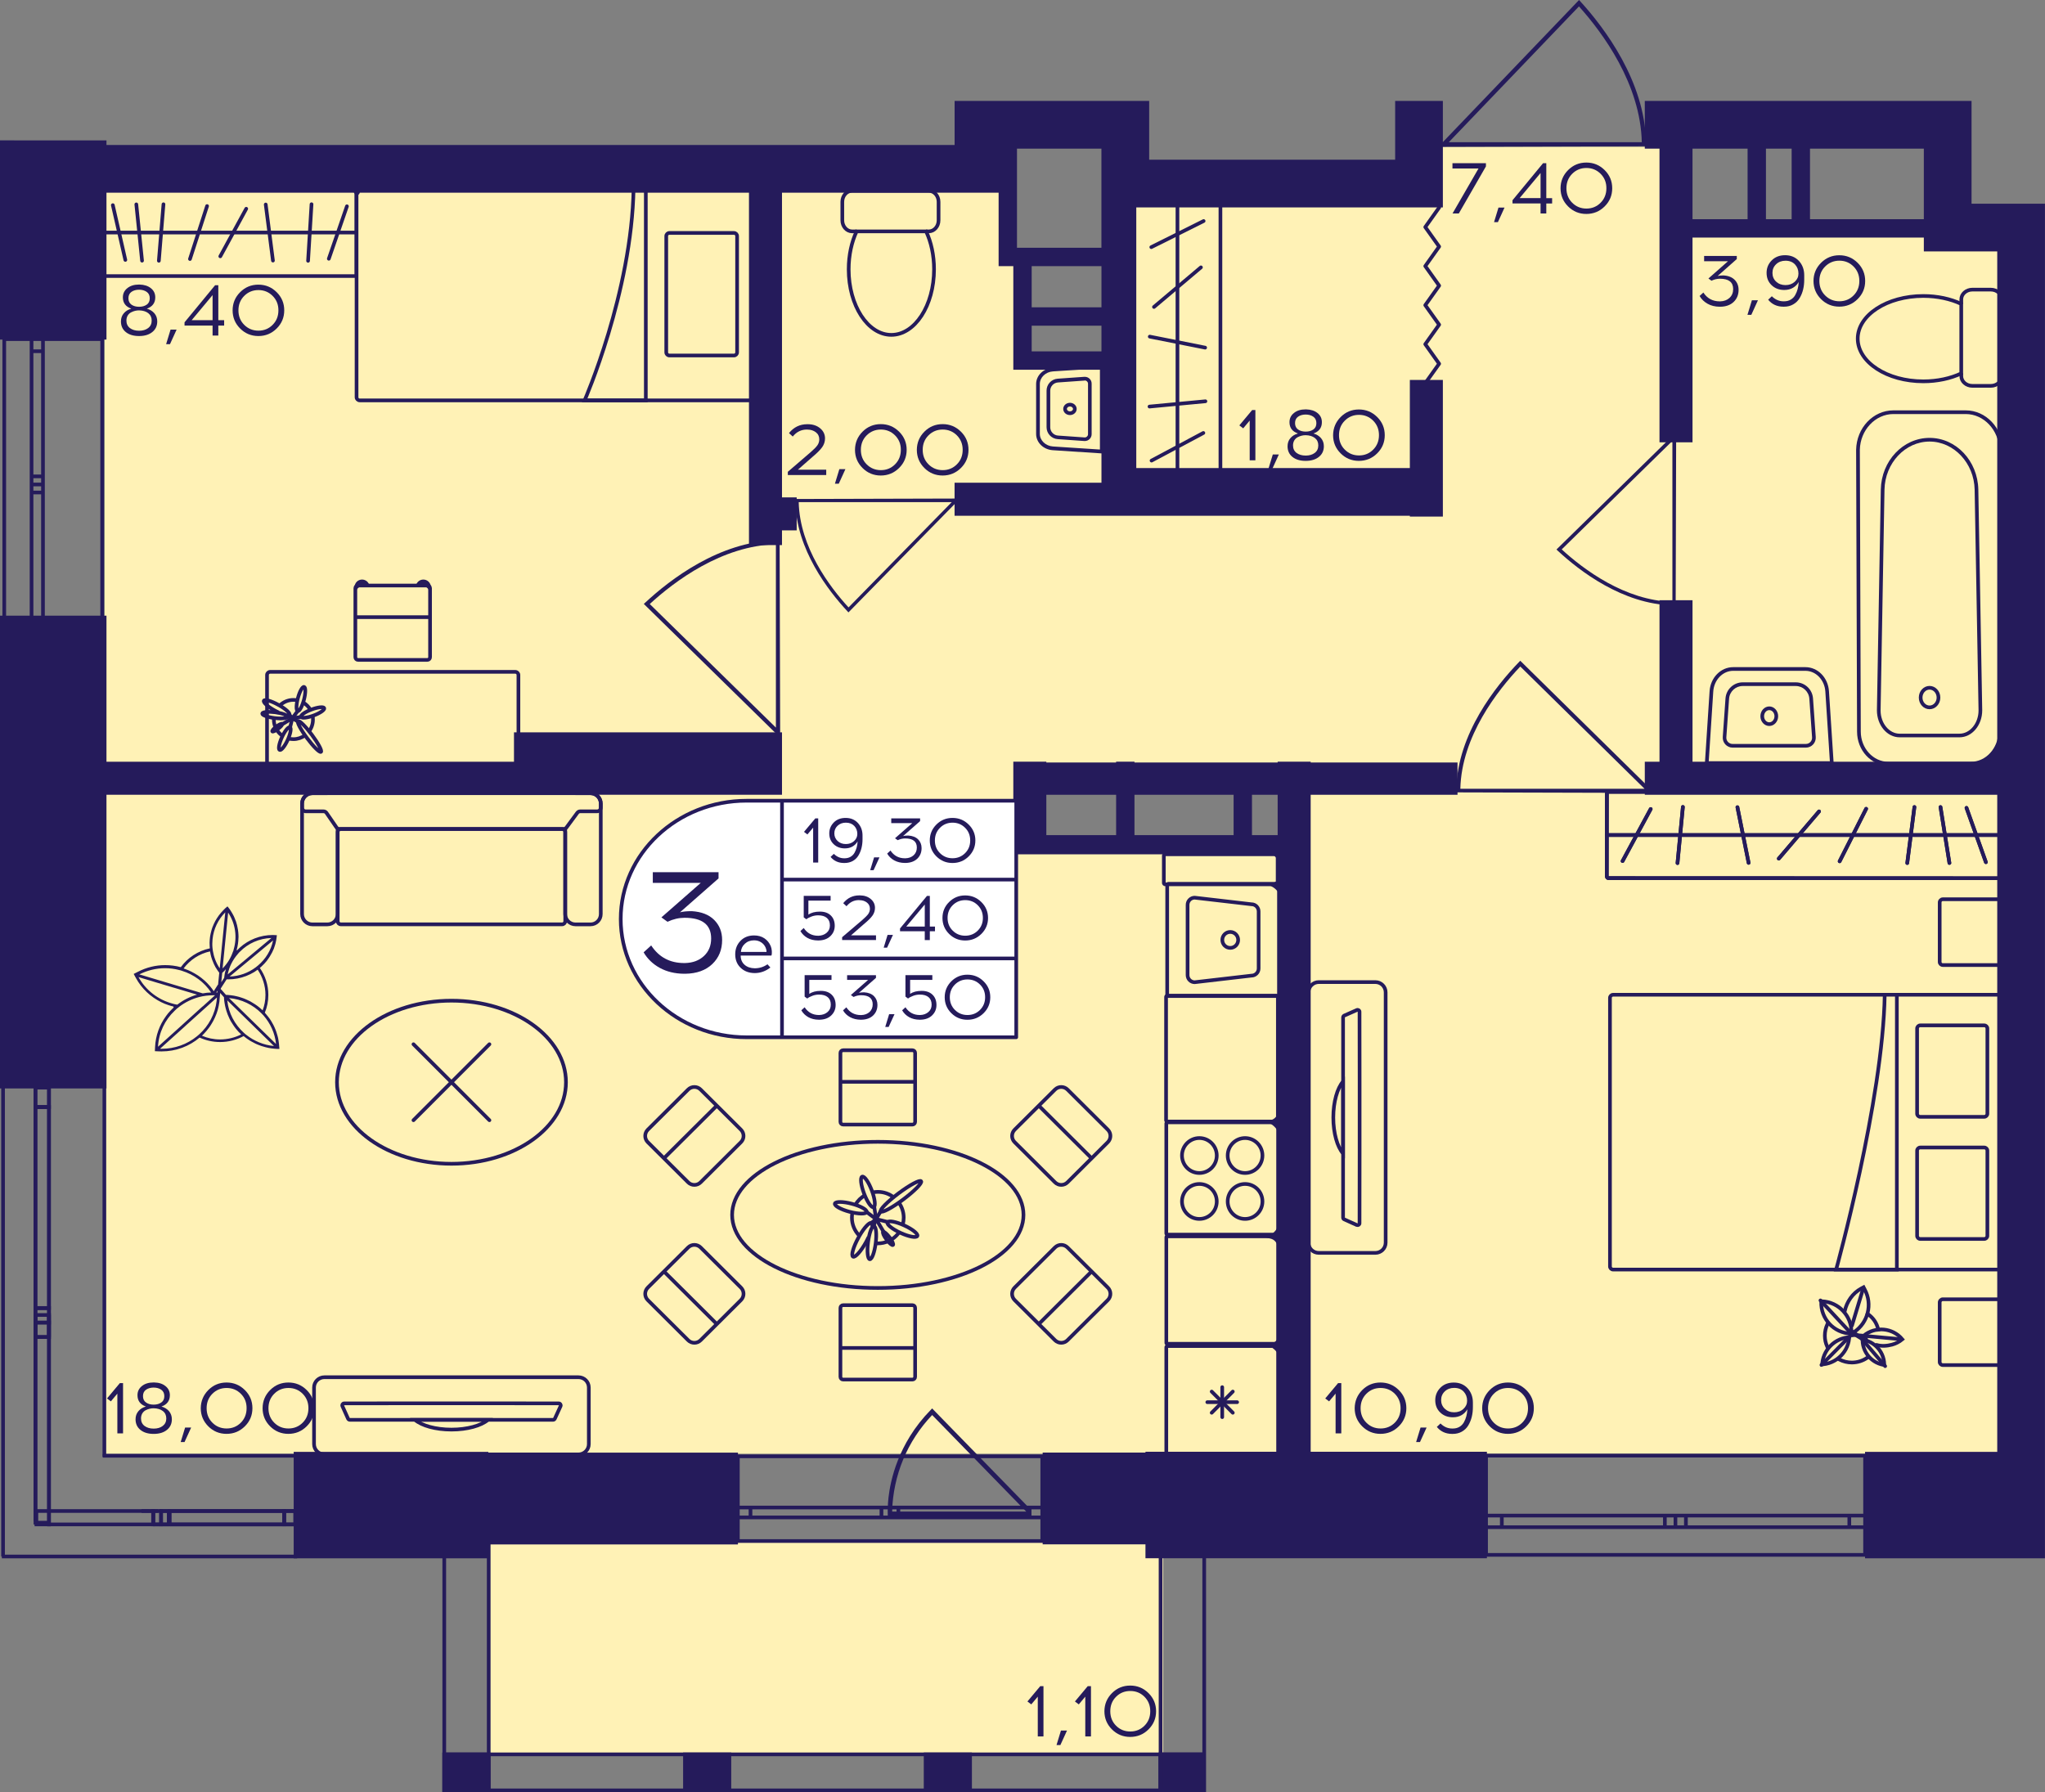 <?xml version="1.0" encoding="utf-8"?>
<!-- Generator: Adobe Illustrator 24.3.0, SVG Export Plug-In . SVG Version: 6.00 Build 0)  -->
<svg version="1.1" id="Слой_1" xmlns="http://www.w3.org/2000/svg" xmlns:xlink="http://www.w3.org/1999/xlink" x="0px" y="0px"
	 viewBox="0 0 456.36 400" style="enable-background:new 0 0 456.36 400;" xml:space="preserve">
<rect x="0" y="0" width="456.36" height="400" fill="#808080" stroke="none"/>
<path style="fill:#FFF2B6;" d="M452.67,324.45c0-90.67,0-181.34,0-272.01c-26.22,0.06-52.44,0.12-78.65,0.18c0-6.55,0-13.11,0-19.66
	c-1.09-0.06-2.18-0.12-3.28-0.18c-18.57,0-37.14,0-55.71,0c0,3.28,0,6.55,0,9.83c-21.85,0-43.7,0-65.54,0c0,13.17,0,26.34,0,39.5
	c-6.55,0-13.11,0-19.66,0c-0.59-8.75-1.17-17.5-1.76-26.25c-1.6,0.01-3.2,0.02-4.8,0.03c0-5.52,0-11.04,0-16.56
	c-66.64,0-133.27,0-199.91,0v285.12H452.67z M229.82,173.69c19.66,0.06,39.33,0.12,58.99,0.18c0,5.46,0,10.92,0,16.39
	c-19.66-0.06-39.33-0.12-58.99-0.18V173.69z"/>
<rect x="108.79" y="344.05" transform="matrix(-1 -1.224647e-16 1.224647e-16 -1 368.339 735.391)" style="fill:#FFF2B6;" width="150.75" height="47.29"/>
<g>
	<line style="fill:none;stroke:#251B5B;stroke-width:0.819;stroke-miterlimit:10;" x1="66.31" y1="347.39" x2="0.41" y2="347.39"/>
	
		<line style="fill:none;stroke:#251B5B;stroke-width:0.819;stroke-miterlimit:10;" x1="66.31" y1="324.91" x2="22.94" y2="324.91"/>
	
		<rect x="63.41" y="337.24" style="fill:none;stroke:#251B5B;stroke-width:0.819;stroke-miterlimit:10;" width="2.46" height="2.99"/>
	
		<rect x="35.95" y="337.24" style="fill:none;stroke:#251B5B;stroke-width:0.819;stroke-miterlimit:10;" width="1.72" height="2.99"/>
	
		<rect x="37.88" y="337.24" style="fill:none;stroke:#251B5B;stroke-width:0.819;stroke-miterlimit:10;" width="25.53" height="2.99"/>
	
		<rect x="34.2" y="337.24" style="fill:none;stroke:#251B5B;stroke-width:0.819;stroke-miterlimit:10;" width="1.74" height="2.99"/>
	
		<rect x="8.12" y="337.24" style="fill:none;stroke:#251B5B;stroke-width:0.819;stroke-miterlimit:10;" width="26.04" height="2.99"/>
	
		<line style="fill:none;stroke:#251B5B;stroke-width:0.819;stroke-miterlimit:10;" x1="65.87" y1="340.24" x2="63.41" y2="340.24"/>
	
		<line style="fill:none;stroke:#251B5B;stroke-width:0.819;stroke-miterlimit:10;" x1="63.41" y1="340.24" x2="63.41" y2="337.24"/>
	
		<line style="fill:none;stroke:#251B5B;stroke-width:0.819;stroke-miterlimit:10;" x1="63.21" y1="337.24" x2="65.87" y2="337.24"/>
	
		<line style="fill:none;stroke:#251B5B;stroke-width:0.819;stroke-miterlimit:10;" x1="33.46" y1="337.24" x2="35.33" y2="337.24"/>
	
		<line style="fill:none;stroke:#251B5B;stroke-width:0.819;stroke-miterlimit:10;" x1="37.67" y1="337.24" x2="37.67" y2="340.24"/>
	
		<line style="fill:none;stroke:#251B5B;stroke-width:0.819;stroke-miterlimit:10;" x1="37.67" y1="340.24" x2="35.95" y2="340.24"/>
	
		<line style="fill:none;stroke:#251B5B;stroke-width:0.819;stroke-miterlimit:10;" x1="63.41" y1="340.24" x2="37.88" y2="340.24"/>
	
		<line style="fill:none;stroke:#251B5B;stroke-width:0.819;stroke-miterlimit:10;" x1="35.56" y1="337.24" x2="63.21" y2="337.24"/>
	<line style="fill:none;stroke:#251B5B;stroke-width:0.819;stroke-miterlimit:10;" x1="35.95" y1="340.24" x2="34.2" y2="340.24"/>
	<line style="fill:none;stroke:#251B5B;stroke-width:0.819;stroke-miterlimit:10;" x1="34.2" y1="340.24" x2="34.2" y2="337.24"/>
	
		<line style="fill:none;stroke:#251B5B;stroke-width:0.819;stroke-miterlimit:10;" x1="31.58" y1="337.24" x2="33.46" y2="337.24"/>
	<line style="fill:none;stroke:#251B5B;stroke-width:0.819;stroke-miterlimit:10;" x1="0.68" y1="347.39" x2="0.68" y2="242.33"/>
	
		<line style="fill:none;stroke:#251B5B;stroke-width:0.819;stroke-miterlimit:10;" x1="23.29" y1="325.15" x2="23.29" y2="242.33"/>
	
		<rect x="7.91" y="295.19" style="fill:none;stroke:#251B5B;stroke-width:0.819;stroke-miterlimit:10;" width="3.03" height="3.22"/>
	
		<rect x="7.91" y="293.49" style="fill:none;stroke:#251B5B;stroke-width:0.819;stroke-miterlimit:10;" width="3.03" height="46.35"/>
	
		<rect x="7.91" y="291.93" style="fill:none;stroke:#251B5B;stroke-width:0.819;stroke-miterlimit:10;" width="3.03" height="3.25"/>
	
		<rect x="7.91" y="242.75" style="fill:none;stroke:#251B5B;stroke-width:0.819;stroke-miterlimit:10;" width="3.03" height="4.33"/>
	
		<rect x="7.91" y="247.08" style="fill:none;stroke:#251B5B;stroke-width:0.819;stroke-miterlimit:10;" width="3.03" height="44.85"/>
	
		<line style="fill:none;stroke:#251B5B;stroke-width:0.819;stroke-miterlimit:10;" x1="10.93" y1="295.19" x2="10.93" y2="298.41"/>
	<line style="fill:none;stroke:#251B5B;stroke-width:0.819;stroke-miterlimit:10;" x1="10.93" y1="298.41" x2="7.91" y2="298.41"/>
	<line style="fill:none;stroke:#251B5B;stroke-width:0.819;stroke-miterlimit:10;" x1="7.91" y1="298.41" x2="7.91" y2="295.19"/>
	<line style="fill:none;stroke:#251B5B;stroke-width:0.819;stroke-miterlimit:10;" x1="7.91" y1="339.53" x2="7.91" y2="293.48"/>
	
		<line style="fill:none;stroke:#251B5B;stroke-width:0.819;stroke-miterlimit:10;" x1="10.93" y1="293.49" x2="10.93" y2="340.66"/>
	<line style="fill:none;stroke:#251B5B;stroke-width:0.819;stroke-miterlimit:10;" x1="7.91" y1="295.19" x2="7.91" y2="291.93"/>
	<line style="fill:none;stroke:#251B5B;stroke-width:0.819;stroke-miterlimit:10;" x1="7.91" y1="291.93" x2="10.93" y2="291.93"/>
	
		<line style="fill:none;stroke:#251B5B;stroke-width:0.819;stroke-miterlimit:10;" x1="10.93" y1="291.93" x2="10.93" y2="295.19"/>
	
		<line style="fill:none;stroke:#251B5B;stroke-width:0.819;stroke-miterlimit:10;" x1="10.93" y1="242.75" x2="10.93" y2="247.08"/>
	<line style="fill:none;stroke:#251B5B;stroke-width:0.819;stroke-miterlimit:10;" x1="10.93" y1="247.08" x2="7.91" y2="247.08"/>
	<line style="fill:none;stroke:#251B5B;stroke-width:0.819;stroke-miterlimit:10;" x1="7.91" y1="247.08" x2="7.91" y2="242.75"/>
	<line style="fill:none;stroke:#251B5B;stroke-width:0.819;stroke-miterlimit:10;" x1="7.91" y1="291.93" x2="7.91" y2="247.08"/>
	
		<line style="fill:none;stroke:#251B5B;stroke-width:0.819;stroke-miterlimit:10;" x1="10.93" y1="247.08" x2="10.93" y2="291.93"/>
</g>
<g>
	<path style="fill:none;stroke:#251B5B;stroke-width:0.819;stroke-miterlimit:10;" d="M331.63,347.03h84.58v-22.15h-84.58V347.03z
		 M416.21,347.03h-84.58 M416.21,324.87h-84.58 M416.21,340.85h-3.52v-2.59h3.52V340.85z M373.89,338.26h2.33v2.59h-2.33V338.26z
		 M412.69,340.85h-36.47v-2.59h36.47V340.85z M373.89,340.85h-2.36v-2.59h2.36V340.85z M331.63,338.26h3.52v2.59h-3.52V338.26z
		 M371.53,340.85h-36.39v-2.59h36.39V340.85z M416.21,340.85h-3.52 M412.69,340.85v-2.59 M412.69,338.26h3.52 M373.89,338.26h2.33
		 M376.23,338.26v2.59 M376.23,340.85h-2.33 M412.69,340.85h-36.47 M376.23,338.26h36.47 M373.89,340.85h-2.36 M371.53,340.85v-2.59
		 M371.53,338.26h2.36 M331.63,338.26h3.52 M335.14,338.26v2.59 M335.14,340.85h-3.52 M371.53,340.85h-36.39 M335.14,338.26h36.39"
		/>
</g>
<g>
	<path style="fill:none;stroke:#251B5B;stroke-width:0.819;stroke-miterlimit:10;" d="M164.66,343.94h67.93v-18.91h-67.93V343.94z
		 M232.59,343.94h-67.93 M232.59,325.03h-67.93 M232.59,338.67h-2.82v-2.21h2.82V338.67z M198.6,336.46h1.88v2.21h-1.88V336.46z
		 M229.77,338.67h-29.29v-2.21h29.29V338.67z M198.6,338.67h-1.9v-2.21h1.9V338.67z M164.66,336.46h2.82v2.21h-2.82V336.46z
		 M196.71,338.67h-29.23v-2.21h29.23V338.67z M232.59,338.67h-2.82 M229.77,338.67v-2.21 M229.77,336.46h2.82 M198.6,336.46h1.88
		 M200.48,336.46v2.21 M200.48,338.67h-1.88 M229.77,338.67h-29.29 M200.48,336.46h29.29 M198.6,338.67h-1.9 M196.71,338.67v-2.21
		 M196.71,336.46h1.9 M164.66,336.46h2.82 M167.48,336.46v2.21 M167.48,338.67h-2.82 M196.71,338.67h-29.23 M167.48,336.46h29.23"/>
</g>
<g>
	<path style="fill:none;stroke:#251B5B;stroke-width:0.819;stroke-miterlimit:10;" d="M0.95,75.69l0,64.91H22.8l0-64.91L0.95,75.69
		z M0.95,140.6l0-64.91 M22.8,140.6l0-64.91 M7.04,140.6l0-2.7h2.55l0,2.7H7.04z M9.59,108.13l0,1.79H7.04l0-1.79H9.59z
		 M7.04,137.91l0-27.99h2.55l0,27.99H7.04z M7.04,108.13l0-1.81l2.55,0l0,1.81H7.04z M9.59,75.69l0,2.7H7.04l0-2.7H9.59z
		 M7.04,106.32l0-27.93h2.55l0,27.93L7.04,106.32z M7.04,140.6l0-2.7 M7.04,137.91h2.55 M9.59,137.91l0,2.7 M9.59,108.13l0,1.79
		 M9.59,109.92H7.04 M7.04,109.92l0-1.79 M7.04,137.91l0-27.99 M9.59,109.92l0,27.99 M7.04,108.13l0-1.81 M7.04,106.32l2.55,0
		 M9.59,106.32l0,1.81 M9.59,75.69l0,2.7 M9.59,78.39H7.04 M7.04,78.39l0-2.7 M7.04,106.32l0-27.93 M9.59,78.39l0,27.93"/>
</g>
<g>
	<rect x="98.73" y="391.14" style="fill:#251B5B;" width="10.74" height="8.86"/>
	<rect x="258.5" y="391.14" style="fill:#251B5B;" width="10.56" height="8.86"/>
	<rect x="206.15" y="391.14" style="fill:#251B5B;" width="10.74" height="8.86"/>
	<rect x="152.44" y="391.14" style="fill:#251B5B;" width="10.74" height="8.86"/>
	<g>
		<path style="fill:#251B5B;" d="M108.65,344.93l0,54.25h-9.1l0-54.25H108.65 M109.47,344.11H98.73l0,55.89h10.74L109.47,344.11
			L109.47,344.11z"/>
	</g>
	<g>
		<path style="fill:#251B5B;" d="M268.32,344.93l0,54.25h-8.92v-54.25H268.32 M269.14,344.11h-10.56l0,55.89h10.56L269.14,344.11
			L269.14,344.11z"/>
	</g>
	<g>
		<path style="fill:#251B5B;" d="M268.23,391.96v7.22l-168.69,0v-7.22H268.23 M269.05,391.14H98.73V400l170.33,0V391.14
			L269.05,391.14z"/>
	</g>
</g>
<g>
	<path style="fill:#251B5B;" d="M207.65,314.73c-1.75,1.78-3.27,3.72-4.56,5.79c-4.6,7.41-4.92,14.33-4.96,15.73
		c-0.03,0.89-0.01,1.62,0.01,2.08c0.3,0.01,0.59,0.03,0.89,0.04h30.97l0.07,0.07c-0.02-0.51-0.03-1.01-0.05-1.52l-22.01-22.58
		L207.65,314.73z M229.01,337.36h-29.93c0.24-8.1,3.37-15.7,8.94-21.54L229.01,337.36z"/>
</g>
<polyline style="fill:none;stroke:#251B5B;stroke-width:0.819;stroke-linecap:round;stroke-linejoin:round;stroke-miterlimit:10;" points="
	318.06,85.53 321.16,81.18 318.06,76.82 321.16,72.46 318.06,68.11 321.16,63.75 318.06,59.39 321.16,55.03 318.06,50.68 
	321.16,46.32 "/>
<path style="fill:#251B5B;" d="M324.86,176.85c0-0.27,0.01-0.53,0.01-0.81h0.12c0.28-12.26,8.82-22.93,13.95-28.24l0.32-0.33
	l29.03,28.57h0.19c0,0.31,0,0.62,0,0.93C353.93,176.93,339.39,176.89,324.86,176.85z M366.99,176.04l-27.72-27.28
	c-5.07,5.32-13.11,15.59-13.38,27.28L366.99,176.04z"/>
<path style="fill:#251B5B;" d="M177.38,111.37c0,0.23,0.01,0.46,0.01,0.7h0.1c0.23,10.56,7.33,19.75,11.59,24.33l0.26,0.28
	l24.12-24.61h0.15c0-0.27,0-0.53,0-0.8C201.54,111.3,189.46,111.34,177.38,111.37z M212.39,112.07l-23.03,23.5
	c-4.21-4.58-10.89-13.43-11.12-23.5L212.39,112.07z"/>
<path style="fill:#251B5B;" d="M367.46,32.64c0-0.3-0.01-0.59-0.01-0.9h-0.12c-0.3-13.62-9.24-25.47-14.62-31.38L352.38,0
	l-30.42,31.74h-0.19c0,0.34,0,0.69,0,1.03C336.99,32.73,352.23,32.68,367.46,32.64z M323.31,31.74l29.05-30.31
	c5.31,5.91,13.73,17.32,14.02,30.31L323.31,31.74z"/>
<path style="fill:#251B5B;" d="M373.94,135.21c-0.24,0-0.48-0.01-0.73-0.01v-0.1c-11.1-0.25-20.76-7.7-25.58-12.18l-0.29-0.28
	l25.87-25.35v-0.16c0.28,0,0.56,0,0.84,0C374.01,109.82,373.97,122.52,373.94,135.21z M373.21,98.41l-24.7,24.21
	c4.82,4.42,14.12,11.44,24.7,11.69L373.21,98.41z"/>
<path style="fill:#251B5B;" d="M173.98,120.47c-0.28,0-0.55,0.01-0.83,0.01v0.12c-12.65,0.28-23.65,8.77-29.14,13.88l-0.34,0.31
	l29.47,28.89v0.18c0.32,0,0.64,0,0.96,0C174.06,149.4,174.02,134.93,173.98,120.47z M173.15,162.39L145,134.81
	c5.49-5.04,16.08-13.04,28.15-13.32L173.15,162.39z"/>
<g>
	<g>
		<path style="fill:#251B5B;" d="M394.83,158.49c0.64,0,1.16,0.61,1.16,1.36s-0.52,1.36-1.16,1.36s-1.16-0.61-1.16-1.36
			S394.19,158.49,394.83,158.49 M394.83,157.67c-1.09,0-1.98,0.97-1.98,2.18s0.89,2.18,1.98,2.18s1.98-0.97,1.98-2.18
			S395.92,157.67,394.83,157.67L394.83,157.67z"/>
	</g>
	<g>
		<path style="fill:#251B5B;" d="M402.9,149.72c2.32,0,4.27,2.02,4.44,4.61l1.01,15.57h-27.03l1.01-15.57
			c0.17-2.58,2.12-4.61,4.44-4.61H402.9 M402.9,148.9h-16.14c-2.76,0-5.06,2.35-5.25,5.37l-1.07,16.44h28.78l-1.07-16.44
			C407.96,151.25,405.66,148.9,402.9,148.9L402.9,148.9z"/>
	</g>
	<g>
		<path style="fill:#251B5B;" d="M400.74,153.11c1.59,0,2.92,1.24,3.03,2.83l0.61,8.61c0.03,0.39-0.1,0.76-0.37,1.05
			c-0.27,0.29-0.63,0.44-1.02,0.44h-16.35c-0.39,0-0.75-0.16-1.02-0.44c-0.27-0.29-0.4-0.66-0.37-1.05l0.61-8.61
			c0.11-1.59,1.45-2.83,3.03-2.83H400.74 M400.74,152.29h-11.83c-2.03,0-3.71,1.57-3.85,3.59l-0.61,8.61
			c-0.09,1.28,0.92,2.37,2.2,2.37H403c1.28,0,2.29-1.09,2.2-2.37l-0.61-8.61C404.45,153.86,402.77,152.29,400.74,152.29
			L400.74,152.29z"/>
	</g>
</g>
<g>
	<g>
		<path style="fill:none;stroke:#251B5B;stroke-width:0.819;stroke-miterlimit:10;" d="M437.68,83.33v0.61
			c0,1.2,1.11,2.18,2.47,2.18l4.11,0c1.37,0,2.47-0.98,2.47-2.18V66.82c0-1.2-1.09-2.18-2.47-2.18l-4.11,0
			c-1.36,0-2.47,0.98-2.47,2.18v1.01"/>
	</g>
	<g>
		<path style="fill:none;stroke:#251B5B;stroke-width:0.819;stroke-miterlimit:10;" d="M414.57,75.58c0,5.26,6.55,9.53,14.63,9.53
			c3.15,0,6.09-0.65,8.47-1.77V67.83c-2.38-1.12-5.32-1.77-8.47-1.77C421.12,66.06,414.57,70.32,414.57,75.58z"/>
	</g>
</g>
<g>
	<path style="fill:none;stroke:#251B5B;stroke-width:0.819;stroke-miterlimit:10;" d="M73.06,177.04H69.7
		c-1.26,0-2.29,1.03-2.29,2.3v0.92l0,23.75c0,1.26,1.03,2.3,2.29,2.3h3.36c1.27,0,2.29-1.03,2.29-2.3l0-19.11"/>
	<path style="fill:none;stroke:#251B5B;stroke-width:0.819;stroke-miterlimit:10;" d="M128.42,177.04h3.36
		c1.27,0,2.29,1.03,2.29,2.3v0.92l0,23.75c0,1.26-1.01,2.3-2.29,2.3h-3.36c-1.26,0-2.29-1.03-2.29-2.3v-19.08"/>
	<path style="fill:none;stroke:#251B5B;stroke-width:0.819;stroke-miterlimit:10;" d="M125.44,206.3l-49.38,0
		c-0.39,0-0.7-0.31-0.7-0.7l0-19.88c0-0.39,0.31-0.7,0.7-0.7l49.38,0c0.39,0,0.7,0.31,0.7,0.7l0,19.88
		C126.14,205.99,125.82,206.3,125.44,206.3z"/>
	<path style="fill:none;stroke:#251B5B;stroke-width:0.819;stroke-miterlimit:10;" d="M128.83,181.41l-2.42,3.28
		c-0.15,0.21-0.4,0.33-0.66,0.33l-49.99,0c-0.27,0-0.52-0.13-0.67-0.35l-2.23-3.24c-0.15-0.22-0.4-0.35-0.67-0.35h-3.96
		c-0.45,0-0.82-0.37-0.82-0.82v-0.92c0-1.27,1.02-2.3,2.29-2.3l62.08,0c1.26,0,2.29,1.03,2.29,2.3v0.92c0,0.45-0.37,0.82-0.82,0.82
		h-3.77C129.23,181.08,128.98,181.2,128.83,181.41z"/>
</g>
<g>
	
		<ellipse style="fill:none;stroke:#251B5B;stroke-width:0.819;stroke-miterlimit:10;" cx="100.75" cy="241.54" rx="25.55" ry="18.2"/>
	<g>
		
			<line style="fill:none;stroke:#251B5B;stroke-width:0.819;stroke-linecap:round;stroke-miterlimit:10;" x1="109.22" y1="233.06" x2="92.27" y2="250.02"/>
		
			<line style="fill:none;stroke:#251B5B;stroke-width:0.819;stroke-linecap:round;stroke-miterlimit:10;" x1="92.27" y1="233.06" x2="109.22" y2="250.02"/>
	</g>
</g>
<g>
	<path style="fill:none;stroke:#251B5B;stroke-width:0.819;stroke-miterlimit:10;" d="M70.08,322.31l0-12.63
		c0-1.28,1.04-2.3,2.32-2.3l56.68,0c1.29,0,2.32,1.02,2.32,2.3l0,12.63c0,1.26-1.03,2.3-2.32,2.3l-56.68,0
		C71.13,324.61,70.08,323.58,70.08,322.31z M123.42,316.89c0.17,0,0.33-0.11,0.4-0.26l1.28-2.8c0.12-0.3-0.08-0.61-0.4-0.61
		c-2.02,0-8.35-0.02-15.81-0.02H92.62c-7.46,0-13.8,0.02-15.81,0.02c-0.33,0-0.53,0.31-0.4,0.61l1.26,2.8
		c0.07,0.15,0.23,0.26,0.41,0.26L123.42,316.89z"/>
	<g>
		<path style="fill:none;stroke:#251B5B;stroke-width:0.819;stroke-miterlimit:10;" d="M100.75,319.07c3.55,0,6.64-0.89,8.15-2.18
			l-16.3,0C94.11,318.18,97.19,319.07,100.75,319.07z"/>
	</g>
</g>
<g>
	<g>
		<g>
			<path style="fill:#251B5B;" d="M271.94,41.78v63.23h-18.37V41.78H271.94 M271.99,40.97h-18.47c-0.43,0-0.77,0.34-0.77,0.77v63.33
				c0,0.43,0.34,0.77,0.77,0.77h18.47c0.43,0,0.77-0.34,0.77-0.77V41.74C272.76,41.31,272.42,40.97,271.99,40.97L271.99,40.97z"/>
		</g>
	</g>
	
		<line style="fill:none;stroke:#251B5B;stroke-width:0.819;stroke-miterlimit:10;" x1="262.76" y1="105.83" x2="262.76" y2="41.22"/>
	
		<line style="fill:none;stroke:#251B5B;stroke-width:0.819;stroke-linecap:round;stroke-miterlimit:10;" x1="256.52" y1="90.74" x2="269" y2="89.56"/>
	
		<line style="fill:none;stroke:#251B5B;stroke-width:0.819;stroke-linecap:round;stroke-miterlimit:10;" x1="256.58" y1="75.13" x2="268.94" y2="77.59"/>
	
		<line style="fill:none;stroke:#251B5B;stroke-width:0.819;stroke-linecap:round;stroke-miterlimit:10;" x1="257.52" y1="68.51" x2="268" y2="59.67"/>
	
		<line style="fill:none;stroke:#251B5B;stroke-width:0.819;stroke-linecap:round;stroke-miterlimit:10;" x1="256.92" y1="55.16" x2="268.6" y2="49.33"/>
	
		<line style="fill:none;stroke:#251B5B;stroke-width:0.819;stroke-linecap:round;stroke-miterlimit:10;" x1="256.98" y1="102.8" x2="268.54" y2="96.63"/>
</g>
<g>
	<g>
		<g>
			<path style="fill:#251B5B;" d="M446.24,177.14l0.03,0.03l-0.03,18.43l-87.26-0.03l0.03-18.43H446.24 M446.24,176.32h-87.23
				c-0.47,0-0.85,0.38-0.85,0.85v18.4c0,0.47,0.38,0.85,0.85,0.85h87.23c0.47,0,0.85-0.38,0.85-0.85v-18.4
				C447.09,176.7,446.71,176.32,446.24,176.32L446.24,176.32z"/>
		</g>
	</g>
	
		<line style="fill:none;stroke:#251B5B;stroke-width:0.819;stroke-miterlimit:10;" x1="358.15" y1="186.37" x2="446.79" y2="186.37"/>
	
		<line style="fill:none;stroke:#251B5B;stroke-width:0.819;stroke-linecap:round;stroke-miterlimit:10;" x1="374.35" y1="192.63" x2="375.55" y2="180.1"/>
	
		<line style="fill:none;stroke:#251B5B;stroke-width:0.819;stroke-linecap:round;stroke-miterlimit:10;" x1="390.22" y1="192.58" x2="387.72" y2="180.16"/>
	
		<line style="fill:none;stroke:#251B5B;stroke-width:0.819;stroke-linecap:round;stroke-miterlimit:10;" x1="443.17" y1="192.43" x2="438.84" y2="180.31"/>
	
		<line style="fill:none;stroke:#251B5B;stroke-width:0.819;stroke-linecap:round;stroke-miterlimit:10;" x1="396.95" y1="191.63" x2="405.94" y2="181.1"/>
	
		<line style="fill:none;stroke:#251B5B;stroke-width:0.819;stroke-linecap:round;stroke-miterlimit:10;" x1="410.53" y1="192.23" x2="416.45" y2="180.51"/>
	
		<line style="fill:none;stroke:#251B5B;stroke-width:0.819;stroke-linecap:round;stroke-miterlimit:10;" x1="425.62" y1="192.62" x2="427.22" y2="180.12"/>
	
		<line style="fill:none;stroke:#251B5B;stroke-width:0.819;stroke-linecap:round;stroke-miterlimit:10;" x1="435.03" y1="192.61" x2="433.04" y2="180.13"/>
	
		<line style="fill:none;stroke:#251B5B;stroke-width:0.819;stroke-linecap:round;stroke-miterlimit:10;" x1="362.09" y1="192.18" x2="368.37" y2="180.56"/>
	<g>
		<g>
			<path style="fill:#251B5B;" d="M446.24,177.14l0.03,0.03l-0.03,18.43l-87.26-0.03l0.03-18.43H446.24 M446.24,176.32h-87.23
				c-0.47,0-0.85,0.38-0.85,0.85v18.4c0,0.47,0.38,0.85,0.85,0.85h87.23c0.47,0,0.85-0.38,0.85-0.85v-18.4
				C447.09,176.7,446.71,176.32,446.24,176.32L446.24,176.32z"/>
		</g>
	</g>
	
		<line style="fill:none;stroke:#251B5B;stroke-width:0.819;stroke-miterlimit:10;" x1="358.15" y1="186.37" x2="446.79" y2="186.37"/>
	
		<line style="fill:none;stroke:#251B5B;stroke-width:0.819;stroke-linecap:round;stroke-miterlimit:10;" x1="374.35" y1="192.63" x2="375.55" y2="180.1"/>
	
		<line style="fill:none;stroke:#251B5B;stroke-width:0.819;stroke-linecap:round;stroke-miterlimit:10;" x1="390.22" y1="192.58" x2="387.72" y2="180.16"/>
	
		<line style="fill:none;stroke:#251B5B;stroke-width:0.819;stroke-linecap:round;stroke-miterlimit:10;" x1="443.17" y1="192.43" x2="438.84" y2="180.31"/>
	
		<line style="fill:none;stroke:#251B5B;stroke-width:0.819;stroke-linecap:round;stroke-miterlimit:10;" x1="396.95" y1="191.63" x2="405.94" y2="181.1"/>
	
		<line style="fill:none;stroke:#251B5B;stroke-width:0.819;stroke-linecap:round;stroke-miterlimit:10;" x1="410.53" y1="192.23" x2="416.45" y2="180.51"/>
	
		<line style="fill:none;stroke:#251B5B;stroke-width:0.819;stroke-linecap:round;stroke-miterlimit:10;" x1="425.62" y1="192.62" x2="427.22" y2="180.12"/>
	
		<line style="fill:none;stroke:#251B5B;stroke-width:0.819;stroke-linecap:round;stroke-miterlimit:10;" x1="435.03" y1="192.61" x2="433.04" y2="180.13"/>
	
		<line style="fill:none;stroke:#251B5B;stroke-width:0.819;stroke-linecap:round;stroke-miterlimit:10;" x1="362.09" y1="192.18" x2="368.37" y2="180.56"/>
</g>
<g>
	<path style="fill:none;stroke:#251B5B;stroke-width:0.819;stroke-linecap:square;stroke-miterlimit:10;" d="M407.77,300.57
		c-0.35-0.75-0.54-1.58-0.54-2.46c0-0.91,0.2-1.78,0.57-2.56"/>
	<path style="fill:none;stroke:#251B5B;stroke-width:0.819;stroke-linecap:square;stroke-miterlimit:10;" d="M416.71,303.01
		c-0.97,0.69-2.15,1.08-3.43,1.09c-1.01,0-1.95-0.24-2.79-0.67"/>
	<path style="fill:none;stroke:#251B5B;stroke-width:0.819;stroke-linecap:square;stroke-miterlimit:10;" d="M416.81,293.27
		c1.21,0.84,2.02,2.01,2.34,3.48"/>
	<g>
		<path style="fill:#251B5B;" d="M412.22,298.91c-0.38,2.64-2.48,4.75-5.13,5.15C407.47,301.42,409.57,299.31,412.22,298.91
			 M413.1,298.02L413.1,298.02c-3.82,0.02-6.9,3.12-6.89,6.92h0C410.02,304.93,413.11,301.83,413.1,298.02L413.1,298.02z"/>
	</g>
	<path style="fill:none;stroke:#251B5B;stroke-width:0.819;stroke-linecap:round;stroke-miterlimit:10;" d="M416.44,298.89
		c-0.23-0.2-0.35-0.53-0.55-0.77c2.62-2.16,6.48-1.79,8.63,0.8c-0.69,0.57-1.48,0.97-2.3,1.19c-1.11,0.3-2.36,0.39-3.46,0.06"/>
	<g>
		<path style="fill:#251B5B;" d="M416.07,299.51c1.06,0.26,2.02,0.85,2.74,1.7c0.72,0.84,1.15,1.86,1.24,2.94
			c-1.06-0.26-2.02-0.85-2.74-1.7C416.6,301.61,416.17,300.59,416.07,299.51 M415.25,298.55L415.25,298.55
			c-0.27,3.36,2.25,6.3,5.63,6.56C421.15,301.75,418.63,298.81,415.25,298.55L415.25,298.55z"/>
	</g>
	<path style="fill:none;stroke:#251B5B;stroke-width:0.819;stroke-linecap:round;stroke-miterlimit:10;" d="M411.68,292.58
		c0.43-1.99,1.74-3.97,3.69-5.01l0.5-0.27l0.26,0.5c1.79,3.31,0.73,7.39-2.33,9.47c-0.08,0.05-0.15,0.1-0.23,0.15"/>
	
		<line style="fill:none;stroke:#251B5B;stroke-width:0.819;stroke-linecap:round;stroke-linejoin:round;stroke-miterlimit:10;" x1="413.28" y1="295.86" x2="415.79" y2="287.56"/>
	<g>
		<path style="fill:#251B5B;" d="M406.83,290.86c1.62,0.13,3.11,0.86,4.21,2.05c1.1,1.19,1.7,2.71,1.71,4.32
			c-1.62-0.13-3.11-0.86-4.21-2.05C407.45,293.99,406.84,292.46,406.83,290.86 M406.04,290l-0.02,0.52
			c-0.16,4.01,2.98,7.39,7.01,7.54l0.52,0.02l0.02-0.52c0.16-4.01-2.98-7.39-7.01-7.54L406.04,290L406.04,290z"/>
	</g>
	
		<line style="fill:none;stroke:#251B5B;stroke-width:0.819;stroke-linecap:round;stroke-linejoin:round;stroke-miterlimit:10;" x1="413.35" y1="297.87" x2="406.25" y2="290.24"/>
	
		<line style="fill:none;stroke:#251B5B;stroke-width:0.819;stroke-linecap:round;stroke-miterlimit:10;" x1="416.17" y1="298.16" x2="424.13" y2="298.89"/>
	<polyline style="fill:none;stroke:#251B5B;stroke-width:0.819;stroke-linecap:round;stroke-miterlimit:10;" points="
		420.69,304.91 415.45,298.79 414.14,297.97 	"/>
	<path style="fill:none;stroke:#251B5B;stroke-width:0.819;stroke-linecap:round;stroke-miterlimit:10;" d="M413.49,297.65
		l-0.77,0.68c-0.05,0.05-6.25,6.31-6.25,6.31"/>
	
		<line style="fill:none;stroke:#251B5B;stroke-width:0.819;stroke-linecap:round;stroke-miterlimit:10;" x1="416.24" y1="298.16" x2="412.97" y2="297.87"/>
	
		<line style="fill:none;stroke:#251B5B;stroke-width:0.819;stroke-linecap:round;stroke-miterlimit:10;" x1="413.49" y1="297.35" x2="414.45" y2="297.95"/>
	<polygon style="fill:none;stroke:#251B5B;stroke-width:0.819;stroke-linecap:round;stroke-miterlimit:10;" points="413.57,297.44 
		414.04,297.86 413.64,297.95 	"/>
	<polygon style="fill:#251B5B;" points="416.81,298.93 415.45,298.79 414.61,298.17 416.17,298.16 	"/>
	<path style="fill:#251B5B;" d="M414.38,298.3c-0.05,0-1.34-0.12-1.34-0.12l0.46-0.31l0.77,0.11L414.38,298.3z"/>
	<polygon style="fill:#251B5B;" points="414.95,297.97 413.7,297.21 413.57,297.35 414.26,297.97 	"/>
</g>
<g>
	<g>
		<path style="fill:none;stroke:#251B5B;stroke-width:0.819;stroke-miterlimit:10;" d="M446.58,283.35h-86.6
			c-0.39,0-0.7-0.31-0.7-0.7v-59.93c0-0.39,0.31-0.7,0.7-0.7h86.6c0.39,0,0.7,0.31,0.7,0.7v59.93
			C447.28,283.04,446.97,283.35,446.58,283.35z"/>
		<g>
			<path style="fill:none;stroke:#251B5B;stroke-width:0.819;stroke-miterlimit:10;" d="M428.52,228.85h14.28
				c0.39,0,0.7,0.31,0.7,0.7v19.01c0,0.39-0.31,0.7-0.7,0.7h-14.28c-0.39,0-0.7-0.31-0.7-0.7v-19.01
				C427.82,229.16,428.14,228.85,428.52,228.85z"/>
			<path style="fill:none;stroke:#251B5B;stroke-width:0.819;stroke-miterlimit:10;" d="M428.52,256.11h14.28
				c0.39,0,0.7,0.31,0.7,0.7v19.01c0,0.39-0.31,0.7-0.7,0.7h-14.28c-0.39,0-0.7-0.31-0.7-0.7v-19.01
				C427.82,256.42,428.14,256.11,428.52,256.11z"/>
		</g>
		<path style="fill:none;stroke:#251B5B;stroke-width:0.819;stroke-miterlimit:10;" d="M423.3,222.02v61.33h-13.55
			c0,0,10.45-37.68,10.84-61.33"/>
	</g>
	<path style="fill:none;stroke:#251B5B;stroke-width:0.819;stroke-linecap:round;stroke-miterlimit:10;" d="M433.56,200.7h13.02
		c0.39,0,0.7,0.31,0.7,0.7v13.29c0,0.39-0.31,0.7-0.7,0.7h-13.02c-0.39,0-0.7-0.31-0.7-0.7V201.4
		C432.86,201.02,433.17,200.7,433.56,200.7z"/>
	<path style="fill:none;stroke:#251B5B;stroke-width:0.819;stroke-linecap:round;stroke-miterlimit:10;" d="M433.56,289.98h13.02
		c0.39,0,0.7,0.31,0.7,0.7v13.29c0,0.39-0.31,0.7-0.7,0.7h-13.02c-0.39,0-0.7-0.31-0.7-0.7v-13.29
		C432.86,290.3,433.17,289.98,433.56,289.98z"/>
</g>
<g>
	<path style="fill:none;stroke:#251B5B;stroke-width:0.819;stroke-miterlimit:10;" d="M294.29,219.19h12.63
		c1.28,0,2.3,1.03,2.3,2.29v55.86c0,1.27-1.02,2.29-2.3,2.29h-12.63c-1.26,0-2.3-1.01-2.3-2.29v-55.86
		C292,220.22,293.03,219.19,294.29,219.19z M299.72,271.76c0,0.16,0.11,0.33,0.26,0.39l2.8,1.26c0.3,0.11,0.61-0.08,0.61-0.39
		c0-1.99,0.02-8.23,0.02-15.58V241.4c0-7.35-0.02-13.6-0.02-15.58c0-0.33-0.31-0.52-0.61-0.39l-2.8,1.24
		c-0.15,0.07-0.26,0.23-0.26,0.41V271.76z"/>
	<g>
		<path style="fill:none;stroke:#251B5B;stroke-width:0.819;stroke-miterlimit:10;" d="M297.54,249.42c0,3.49,0.89,6.55,2.18,8.03
			v-16.07C298.43,242.87,297.54,245.91,297.54,249.42z"/>
	</g>
</g>
<g>
	<g>
		<path style="fill:#251B5B;" d="M438.67,92.41c4.04,0,7.4,3.59,7.49,7.97l-0.21,62.9c0,3.72-2.77,6.75-6.17,6.75h-18.36
			c-3.4,0-6.17-3.03-6.17-6.75l-0.21-62.88c0.09-4.41,3.45-7.99,7.49-7.99H438.67 M438.67,91.59h-16.15c-4.52,0-8.21,3.91-8.31,8.8
			l0.21,62.9c0,4.18,3.13,7.57,6.99,7.57h18.36c3.86,0,6.99-3.39,6.99-7.57l0.21-62.9C446.88,95.5,443.19,91.59,438.67,91.59
			L438.67,91.59z"/>
	</g>
	<g>
		<path style="fill:#251B5B;" d="M430.6,98.55c5.43,0,9.94,4.81,10.06,10.73l0.87,49.26c0,2.87-1.91,5.21-4.26,5.21h-13.34
			c-2.35,0-4.26-2.34-4.26-5.19l0.87-49.27C420.65,103.36,425.16,98.55,430.6,98.55 M430.6,97.73L430.6,97.73
			c-5.92,0-10.75,5.12-10.88,11.53l-0.87,49.27c0,3.33,2.27,6.03,5.08,6.03h13.34c2.81,0,5.08-2.7,5.08-6.03l-0.87-49.27
			C441.35,102.85,436.51,97.73,430.6,97.73L430.6,97.73z"/>
	</g>
	<g>
		<path style="fill:#251B5B;" d="M430.6,153.91c0.87,0,1.58,0.8,1.58,1.78s-0.71,1.78-1.58,1.78c-0.87,0-1.58-0.8-1.58-1.78
			S429.72,153.91,430.6,153.91 M430.6,153.09c-1.33,0-2.4,1.16-2.4,2.6s1.07,2.6,2.4,2.6c1.33,0,2.4-1.16,2.4-2.6
			S431.92,153.09,430.6,153.09L430.6,153.09z"/>
	</g>
</g>
<g>
	<path style="fill:none;stroke:#251B5B;stroke-width:0.819;stroke-miterlimit:10;" d="M167.6,89.36H80.27c-0.39,0-0.7-0.31-0.7-0.7
		V42.68c0-0.39,0.31-0.7,0.7-0.7h87.33c0.39,0,0.7,0.31,0.7,0.7v45.98C168.3,89.04,167.98,89.36,167.6,89.36z"/>
	<path style="fill:none;stroke:#251B5B;stroke-width:0.819;stroke-miterlimit:10;" d="M149.38,51.99h14.41c0.39,0,0.7,0.31,0.7,0.7
		v25.95c0,0.39-0.31,0.7-0.7,0.7h-14.41c-0.39,0-0.7-0.31-0.7-0.7V52.69C148.68,52.31,148.99,51.99,149.38,51.99z"/>
	<path style="fill:none;stroke:#251B5B;stroke-width:0.819;stroke-miterlimit:10;" d="M144.12,41.98v47.38h-13.66
		c0,0,10.54-24.07,10.93-47.38"/>
</g>
<g>
	<path style="fill:none;stroke:#251B5B;stroke-width:0.819;stroke-miterlimit:10;" d="M69.3,158.48c-0.39-0.71-0.96-1.29-1.66-1.69
		"/>
	<path style="fill:none;stroke:#251B5B;stroke-width:0.819;stroke-miterlimit:10;" d="M69.77,159.8L69.77,159.8
		c0.05,0.26,0.07,0.52,0.07,0.8c0,1.01-0.34,1.95-0.92,2.69"/>
	<path style="fill:none;stroke:#251B5B;stroke-width:0.819;stroke-miterlimit:10;" d="M63.08,164.26c-0.52-0.34-0.96-0.8-1.29-1.33
		v-0.01"/>
	<path style="fill:none;stroke:#251B5B;stroke-width:0.819;stroke-miterlimit:10;" d="M61.45,158.91c0.03-0.07,0.06-0.14,0.09-0.21
		"/>
	<path style="fill:none;stroke:#251B5B;stroke-width:0.819;stroke-miterlimit:10;" d="M66.35,156.29
		c-0.28-0.05-0.57-0.08-0.87-0.08c-1.2,0-2.28,0.49-3.07,1.27"/>
	<path style="fill:none;stroke:#251B5B;stroke-width:0.819;stroke-miterlimit:10;" d="M61.13,160.18
		c-0.01,0.13-0.02,0.27-0.02,0.41c0,0.64,0.13,1.24,0.38,1.79"/>
	<path style="fill:none;stroke:#251B5B;stroke-width:0.819;stroke-miterlimit:10;" d="M64.36,164.83c0.36,0.09,0.73,0.14,1.12,0.14
		c0.94,0,1.81-0.3,2.52-0.81"/>
	<g>
		<path style="fill:none;stroke:#251B5B;stroke-width:0.819;stroke-miterlimit:10;" d="M62.2,159.03c-0.21-0.1-0.43-0.21-0.66-0.33
			c-0.05-0.03-0.11-0.05-0.16-0.08c-1.58-0.86-2.7-1.87-2.5-2.23c0.2-0.37,1.64,0.04,3.21,0.91c0.11,0.06,0.21,0.12,0.32,0.17
			c1.41,0.82,2.36,1.71,2.18,2.05c-0.03,0.06-0.1,0.1-0.2,0.12c-0.11,0.03-0.27,0.02-0.45-0.01"/>
		
			<ellipse transform="matrix(0.126 -0.992 0.992 0.126 -104.672 200.34)" style="fill:none;stroke:#251B5B;stroke-width:0.819;stroke-miterlimit:10;" cx="61.32" cy="159.55" rx="0.65" ry="2.83"/>
		
			<ellipse transform="matrix(0.798 -0.602 0.602 0.798 -85.337 70.073)" style="fill:none;stroke:#251B5B;stroke-width:0.819;stroke-miterlimit:10;" cx="61.94" cy="162.43" rx="1.39" ry="0.32"/>
		
			<ellipse transform="matrix(0.801 -0.599 0.599 0.801 -84.695 74.004)" style="fill:none;stroke:#251B5B;stroke-width:0.819;stroke-miterlimit:10;" cx="69" cy="164.43" rx="0.65" ry="4.28"/>
		
			<ellipse transform="matrix(0.414 -0.91 0.91 0.414 -112.761 154.492)" style="fill:none;stroke:#251B5B;stroke-width:0.819;stroke-miterlimit:10;" cx="63.6" cy="164.82" rx="2.78" ry="0.71"/>
		
			<ellipse transform="matrix(0.255 -0.967 0.967 0.255 -100.82 181.145)" style="fill:none;stroke:#251B5B;stroke-width:0.819;stroke-miterlimit:10;" cx="67.14" cy="156" rx="2.78" ry="0.7"/>
		
			<ellipse transform="matrix(0.936 -0.351 0.351 0.936 -51.425 34.68)" style="fill:none;stroke:#251B5B;stroke-width:0.819;stroke-miterlimit:10;" cx="69.84" cy="159.03" rx="2.77" ry="0.71"/>
		
			<polyline style="fill:none;stroke:#251B5B;stroke-width:0.819;stroke-linecap:round;stroke-linejoin:round;stroke-miterlimit:10;" points="
			66.43,158.69 65.24,160.3 64.59,159.53 		"/>
		
			<polyline style="fill:none;stroke:#251B5B;stroke-width:0.819;stroke-linecap:round;stroke-linejoin:round;stroke-miterlimit:10;" points="
			64.12,159.91 65.24,160.3 67.24,160 		"/>
		
			<polyline style="fill:none;stroke:#251B5B;stroke-width:0.819;stroke-linecap:round;stroke-linejoin:round;stroke-miterlimit:10;" points="
			66.44,161.01 65.24,160.3 64.75,162.28 		"/>
		<line style="fill:none;stroke:#251B5B;stroke-width:0.819;stroke-miterlimit:10;" x1="65.24" y1="160.3" x2="63.05" y2="161.6"/>
	</g>
	<polygon style="fill:#251B5B;" points="64.4,159.64 64.1,159.87 65.03,160.22 64.69,159.64 	"/>
</g>
<g>
	<g>
		<path style="fill:#251B5B;" d="M82.44,130.69c-0.16-0.77-0.84-1.34-1.64-1.34c-0.94,0-1.67,0.75-1.67,1.67
			c0,0.34,0.1,0.67,0.28,0.95c0.3-0.73,1.02-1.27,1.87-1.27H82.44z"/>
		<path style="fill:#251B5B;" d="M96.15,131.02c0-0.91-0.75-1.67-1.67-1.67c-0.82,0-1.49,0.57-1.66,1.34h1.18
			c0.84,0,1.56,0.54,1.85,1.27C96.06,131.68,96.15,131.36,96.15,131.02z"/>
		<g>
			<g>
				<path style="fill:none;stroke:#251B5B;stroke-width:0.819;stroke-miterlimit:10;" d="M79.9,147.28l15.47,0
					c0.33,0,0.6-0.27,0.6-0.6l0-15.4c0-0.33-0.27-0.6-0.6-0.6H79.9c-0.33,0-0.6,0.27-0.6,0.6l0,15.4
					C79.3,147.01,79.57,147.28,79.9,147.28z"/>
				
					<line style="fill:none;stroke:#251B5B;stroke-width:0.819;stroke-miterlimit:10;" x1="96.15" y1="137.74" x2="79.12" y2="137.74"/>
			</g>
		</g>
	</g>
	<path style="fill:none;stroke:#251B5B;stroke-width:0.819;stroke-miterlimit:10;" d="M60.29,172.2l54.7,0c0.39,0,0.7-0.31,0.7-0.7
		l0-20.85c0-0.39-0.31-0.7-0.7-0.7l-54.7,0c-0.39,0-0.7,0.31-0.7,0.7l0,20.85C59.59,171.89,59.9,172.2,60.29,172.2z"/>
</g>
<g>
	<g>
		<g>
			<path style="fill:#251B5B;" d="M79.13,42.59v18.62H23.47V42.59H79.13 M79.25,41.77H23.34c-0.38,0-0.69,0.31-0.69,0.69v18.87
				c0,0.38,0.31,0.69,0.69,0.69h55.91c0.38,0,0.69-0.31,0.69-0.69V42.46C79.95,42.08,79.64,41.77,79.25,41.77L79.25,41.77z"/>
		</g>
	</g>
	<line style="fill:none;stroke:#251B5B;stroke-width:0.819;stroke-miterlimit:10;" x1="79.71" y1="51.9" x2="22.84" y2="51.9"/>
	
		<line style="fill:none;stroke:#251B5B;stroke-width:0.819;stroke-linecap:round;stroke-miterlimit:10;" x1="69.52" y1="45.58" x2="68.75" y2="58.21"/>
	
		<line style="fill:none;stroke:#251B5B;stroke-width:0.819;stroke-linecap:round;stroke-miterlimit:10;" x1="59.3" y1="45.64" x2="60.91" y2="58.16"/>
	
		<line style="fill:none;stroke:#251B5B;stroke-width:0.819;stroke-linecap:round;stroke-miterlimit:10;" x1="25.18" y1="45.79" x2="27.97" y2="58.01"/>
	
		<line style="fill:none;stroke:#251B5B;stroke-width:0.819;stroke-linecap:round;stroke-miterlimit:10;" x1="54.95" y1="46.59" x2="49.16" y2="57.21"/>
	
		<line style="fill:none;stroke:#251B5B;stroke-width:0.819;stroke-linecap:round;stroke-miterlimit:10;" x1="46.21" y1="45.99" x2="42.39" y2="57.81"/>
	
		<line style="fill:none;stroke:#251B5B;stroke-width:0.819;stroke-linecap:round;stroke-miterlimit:10;" x1="36.48" y1="45.59" x2="35.45" y2="58.2"/>
	
		<line style="fill:none;stroke:#251B5B;stroke-width:0.819;stroke-linecap:round;stroke-miterlimit:10;" x1="30.42" y1="45.61" x2="31.7" y2="58.18"/>
	
		<line style="fill:none;stroke:#251B5B;stroke-width:0.819;stroke-linecap:round;stroke-miterlimit:10;" x1="77.42" y1="46.04" x2="73.38" y2="57.75"/>
</g>
<g>
	<path style="fill:#251B5B;" d="M284.71,191.08v5.88h-24.58v-5.88H284.71 M284.81,190.26h-24.78c-0.4,0-0.72,0.32-0.72,0.72v6.08
		c0,0.4,0.32,0.72,0.72,0.72h24.78c0.4,0,0.72-0.32,0.72-0.72v-6.08C285.53,190.58,285.21,190.26,284.81,190.26L284.81,190.26z"/>
</g>
<g>
	<g>
		<path style="fill:#251B5B;" d="M285.01,197.66v24.24h-24.13v-24.24H285.01 M285.13,196.84h-24.37c-0.39,0-0.7,0.31-0.7,0.7v24.48
			c0,0.39,0.31,0.7,0.7,0.7h24.37c0.39,0,0.7-0.31,0.7-0.7v-24.48C285.83,197.15,285.52,196.84,285.13,196.84L285.13,196.84z"/>
	</g>
	<g>
		<path style="fill:#251B5B;" d="M266.57,200.76l12.62,1.46l0.05,0.01h0.05c0.65,0,1.18,0.53,1.18,1.19v12.73
			c0,0.65-0.53,1.19-1.18,1.19h-0.05l-0.05,0.01l-12.62,1.46c-0.63-0.02-1.14-0.55-1.14-1.19v-15.67
			C265.43,201.31,265.94,200.78,266.57,200.76 M266.61,199.94c-1.1,0-2,0.9-2,2.01v15.67c0,1.11,0.89,2.01,2,2.01l12.67-1.47
			c1.1,0,2-0.9,2-2.01v-12.73c0-1.11-0.89-2.01-2-2.01L266.61,199.94L266.61,199.94z"/>
	</g>
	<g>
		<path style="fill:#251B5B;" d="M274.54,208.41c0.75,0,1.36,0.61,1.36,1.37s-0.61,1.37-1.36,1.37s-1.36-0.61-1.36-1.37
			S273.79,208.41,274.54,208.41 M274.54,207.59c-1.2,0-2.18,0.98-2.18,2.19s0.97,2.19,2.18,2.19s2.18-0.98,2.18-2.19
			S275.74,207.59,274.54,207.59L274.54,207.59z"/>
	</g>
</g>
<g>
	<g>
		<path style="fill:#251B5B;" d="M284.81,250.9v24.24h-24.13V250.9H284.81 M284.93,250.08h-24.37c-0.39,0-0.7,0.31-0.7,0.7v24.48
			c0,0.39,0.31,0.7,0.7,0.7h24.37c0.39,0,0.7-0.31,0.7-0.7v-24.48C285.63,250.4,285.32,250.08,284.93,250.08L284.93,250.08z"/>
	</g>
	<g>
		<g>
			<path style="fill:#251B5B;" d="M267.65,264.66c1.91,0,3.47,1.56,3.47,3.49s-1.56,3.49-3.47,3.49s-3.47-1.56-3.47-3.49
				S265.74,264.66,267.65,264.66 M267.65,263.84c-2.37,0-4.29,1.93-4.29,4.31s1.92,4.31,4.29,4.31c2.37,0,4.29-1.93,4.29-4.31
				S270.02,263.84,267.65,263.84L267.65,263.84z"/>
		</g>
		<g>
			<path style="fill:#251B5B;" d="M277.85,254.41c1.91,0,3.47,1.56,3.47,3.49s-1.56,3.49-3.47,3.49s-3.47-1.56-3.47-3.49
				S275.94,254.41,277.85,254.41 M277.85,253.59c-2.37,0-4.29,1.93-4.29,4.31s1.92,4.31,4.29,4.31c2.37,0,4.29-1.93,4.29-4.31
				S280.22,253.59,277.85,253.59L277.85,253.59z"/>
		</g>
		<g>
			<path style="fill:#251B5B;" d="M267.65,254.41c1.91,0,3.47,1.56,3.47,3.49s-1.56,3.49-3.47,3.49s-3.47-1.56-3.47-3.49
				S265.74,254.41,267.65,254.41 M267.65,253.59c-2.37,0-4.29,1.93-4.29,4.31s1.92,4.31,4.29,4.31c2.37,0,4.29-1.93,4.29-4.31
				S270.02,253.59,267.65,253.59L267.65,253.59z"/>
		</g>
		<g>
			<path style="fill:#251B5B;" d="M277.85,264.66c1.91,0,3.47,1.56,3.47,3.49s-1.56,3.49-3.47,3.49s-3.47-1.56-3.47-3.49
				S275.94,264.66,277.85,264.66 M277.85,263.84c-2.37,0-4.29,1.93-4.29,4.31s1.92,4.31,4.29,4.31c2.37,0,4.29-1.93,4.29-4.31
				S280.22,263.84,277.85,263.84L277.85,263.84z"/>
		</g>
	</g>
</g>
<g>
	<path style="fill:#251B5B;" d="M284.81,276.35v23.16h-24.13v-23.16H284.81 M285.05,275.53h-24.6c-0.32,0-0.58,0.26-0.58,0.58v23.63
		c0,0.32,0.26,0.58,0.58,0.58h24.6c0.32,0,0.58-0.26,0.58-0.58v-23.63C285.63,275.79,285.37,275.53,285.05,275.53L285.05,275.53z"/>
</g>
<g>
	<g>
		<path style="fill:#251B5B;" d="M284.81,300.83v24.24h-24.13v-24.24H284.81 M284.93,300.01h-24.37c-0.39,0-0.7,0.31-0.7,0.7v24.48
			c0,0.39,0.31,0.7,0.7,0.7h24.37c0.39,0,0.7-0.31,0.7-0.7v-24.48C285.63,300.32,285.32,300.01,284.93,300.01L284.93,300.01z"/>
	</g>
	<g>
		
			<line style="fill:none;stroke:#251B5B;stroke-width:0.819;stroke-linecap:round;stroke-miterlimit:10;" x1="269.42" y1="312.95" x2="276.08" y2="312.95"/>
		
			<line style="fill:none;stroke:#251B5B;stroke-width:0.819;stroke-linecap:round;stroke-miterlimit:10;" x1="270.4" y1="315.31" x2="275.11" y2="310.58"/>
		
			<line style="fill:none;stroke:#251B5B;stroke-width:0.819;stroke-linecap:round;stroke-miterlimit:10;" x1="272.75" y1="316.29" x2="272.75" y2="309.6"/>
		
			<line style="fill:none;stroke:#251B5B;stroke-width:0.819;stroke-linecap:round;stroke-miterlimit:10;" x1="275.11" y1="315.31" x2="270.4" y2="310.58"/>
	</g>
</g>
<g>
	<path style="fill:#251B5B;" d="M284.76,222.64v27.26h-24.13v-27.26H284.76 M284.88,221.82h-24.37c-0.39,0-0.7,0.31-0.7,0.7v27.5
		c0,0.39,0.31,0.7,0.7,0.7h24.37c0.39,0,0.7-0.31,0.7-0.7v-27.5C285.58,222.13,285.27,221.82,284.88,221.82L284.88,221.82z"/>
</g>
<g>
	<path style="fill:#251B5B;stroke:#251B5B;stroke-width:0.819;stroke-miterlimit:10;" d="M439.56,45.88V22.94h-3.28h-6.55h-62.27
		v9.83h3.28v65.54h6.55V52.61h13.11h3.28h6.55h3.28h26.22v3.1h9.83h6.55v110.02c-0.36,0.89-0.88,1.87-1.74,2.81
		c-0.78,0.85-1.62,1.44-2.44,1.88h-64.64v-36.05h-6.55v36.05h-3.28v6.55h78.65v147.48h-29.5v22.94h39.33v-13.11v-9.83V55.71v-6.55
		v-3.28H439.56z M377.29,49.33V32.77h13.11v16.56H377.29z M393.68,49.33V32.77h6.55v16.56H393.68z M403.51,49.33V32.77h26.22v13.11
		v3.45H403.51z"/>
	<path style="fill:#251B5B;stroke:#251B5B;stroke-width:0.819;stroke-miterlimit:10;" d="M292.08,176.97h32.77v-6.38h-32.77v-0.18
		h-6.55v0.18h-32.77v-0.18h-3.28v0.18h-16.39v-0.18h-6.55v16.39v3.28v0.18h22.94h3.28h22.94h3.28h5.1c0.26,0.17,0.53,0.38,0.81,0.68
		c0.29,0.31,0.49,0.61,0.64,0.86v4.7c-0.12,0.17-0.25,0.34-0.44,0.49c-0.39,0.32-0.79,0.46-1.04,0.52c0.26,0.15,0.58,0.36,0.9,0.66
		c0.24,0.22,0.42,0.45,0.58,0.66v49.71c-0.1,0.4-0.32,0.92-0.82,1.34c-0.39,0.32-0.79,0.46-1.04,0.52c0.26,0.15,0.58,0.36,0.9,0.66
		c0.43,0.41,0.72,0.82,0.9,1.14c0.02-0.57,0.05-1.14,0.07-1.72v26.83c-0.04-1.02-0.08-2.04-0.13-3.07c-0.18,0.31-0.46,0.73-0.9,1.14
		c-0.32,0.3-0.64,0.51-0.9,0.66c0.25,0.06,0.66,0.2,1.04,0.52c0.59,0.5,0.8,1.15,0.88,1.55v20.66c-0.13,0.32-0.34,0.67-0.69,0.97
		c-0.39,0.32-0.79,0.46-1.04,0.52c0.26,0.15,0.58,0.36,0.9,0.66c0.4,0.37,0.65,0.74,0.83,1.04v22.47h-29.5v0.18h-22.94v19.66h22.94
		v3.1h75.38v-22.94h-39.33V176.97z M233.09,186.8v-9.83h16.39v9.83H233.09z M252.76,186.8v-9.83h22.94v9.83H252.76z M278.98,176.97
		h6.55v9.83h-6.55V176.97z"/>
	<path style="fill:#251B5B;stroke:#251B5B;stroke-width:0.819;stroke-miterlimit:10;" d="M213.43,108.15v6.55h32.77h3.28h3.28
		h62.27v0.18h6.55V85.21h-6.55v19.66h-62.27V45.88h3.28h55.71h3.28h6.55V22.94h-9.83v13.11h-55.71V22.94h-6.55h-3.28h-22.94h-6.55
		h-3.28v9.83H23.35v-1.03H0.41v43.64h22.94V42.6h55.76c0.01,0.01,0.02,0.01,0.03,0.02c0.41,0.35,0.36,0.57,0.5,0.57
		c0.15,0,0.29-0.25,0.35-0.59h87.56v68.82v6.55v3.28h6.55v-3.28h3.28v-6.55h-3.28V42.6h49.16v13.11v3.28h3.28V69v3.28v6.55v3.28
		h3.28h16.39v26.04H213.43z M226.54,42.6v-9.83h19.66v3.28v3.28v6.55v9.83h-19.66V42.6z M229.82,58.99h16.39V69h-16.39V58.99z
		 M229.82,78.83v-6.55h16.39v6.55H229.82z"/>
	<polygon style="fill:#251B5B;stroke:#251B5B;stroke-width:0.819;stroke-miterlimit:10;" points="115.11,170.42 23.35,170.42 
		23.35,137.82 0.41,137.82 0.41,242.52 23.35,242.52 23.35,176.97 115.11,176.97 170.83,176.97 174.1,176.97 174.1,163.86 
		115.11,163.86 	"/>
	<polygon style="fill:#251B5B;stroke:#251B5B;stroke-width:0.819;stroke-miterlimit:10;" points="108.56,324.45 65.95,324.45 
		65.95,347.39 108.56,347.39 108.56,344.29 164.27,344.29 164.27,324.62 108.56,324.62 	"/>
</g>
<g>
	<g>
		<path style="fill:#251B5B;" d="M238.77,90.72c0.37,0,0.68,0.25,0.68,0.55s-0.31,0.55-0.68,0.55s-0.68-0.25-0.68-0.55
			S238.4,90.72,238.77,90.72 M238.77,89.9c-0.83,0-1.5,0.61-1.5,1.37s0.67,1.37,1.5,1.37c0.83,0,1.5-0.61,1.5-1.37
			C240.27,90.52,239.6,89.9,238.77,89.9L238.77,89.9z"/>
	</g>
	<g>
		<path style="fill:#251B5B;" d="M245.46,82.21l0,18.12l-10.47-0.68c-1.65-0.11-2.94-1.34-2.94-2.81l0-11.14
			c0-1.47,1.29-2.7,2.94-2.81L245.46,82.21 M246.28,81.34l-11.35,0.74c-2.09,0.14-3.71,1.72-3.71,3.63l0,11.14
			c0,1.91,1.62,3.49,3.71,3.63l11.35,0.74L246.28,81.34L246.28,81.34z"/>
	</g>
	<g>
		<path style="fill:#251B5B;" d="M242.09,84.92c0.39,0,0.71,0.32,0.71,0.71l0,11.29c0,0.39-0.32,0.71-0.71,0.71l-0.05,0l-5.95-0.42
			c-0.96-0.07-1.72-0.88-1.72-1.84l0-8.17c0-0.96,0.75-1.77,1.72-1.84l5.95-0.42L242.09,84.92 M242.09,84.1c-0.04,0-0.07,0-0.11,0
			l-5.95,0.42c-1.4,0.1-2.48,1.26-2.48,2.66l0,8.17c0,1.4,1.08,2.56,2.48,2.66l5.95,0.42c0.04,0,0.07,0,0.11,0
			c0.83,0,1.52-0.68,1.52-1.52l0-11.29C243.62,84.78,242.93,84.1,242.09,84.1L242.09,84.1z"/>
	</g>
</g>
<g>
	<g>
		<path style="fill:none;stroke:#251B5B;stroke-width:0.819;stroke-miterlimit:10;" d="M206.66,51.64h0.61
			c1.2,0,2.18-1.11,2.18-2.47v-4.11c0-1.37-0.98-2.47-2.18-2.47l-17.12,0c-1.2,0-2.18,1.09-2.18,2.47v4.11
			c0,1.36,0.98,2.47,2.18,2.47l1.01,0"/>
	</g>
	<g>
		<path style="fill:none;stroke:#251B5B;stroke-width:0.819;stroke-miterlimit:10;" d="M198.91,74.74c5.26,0,9.53-6.55,9.53-14.63
			c0-3.15-0.65-6.09-1.77-8.47l-15.51,0c-1.12,2.38-1.77,5.32-1.77,8.47C189.39,68.19,193.65,74.74,198.91,74.74z"/>
	</g>
</g>
<g>
	<path style="fill:none;stroke:#251B5B;stroke-width:0.819;stroke-miterlimit:10;" d="M193.1,266.73c-0.93,0.51-1.7,1.27-2.23,2.18
		"/>
	<path style="fill:none;stroke:#251B5B;stroke-width:0.819;stroke-miterlimit:10;" d="M194.84,266.11L194.84,266.11
		c0.34-0.06,0.69-0.1,1.05-0.1c1.33,0,2.56,0.44,3.54,1.21"/>
	<path style="fill:none;stroke:#251B5B;stroke-width:0.819;stroke-miterlimit:10;" d="M200.72,274.93
		c-0.45,0.68-1.05,1.27-1.75,1.7h-0.01"/>
	<path style="fill:none;stroke:#251B5B;stroke-width:0.819;stroke-miterlimit:10;" d="M193.68,277.07
		c-0.1-0.03-0.19-0.08-0.28-0.12"/>
	<path style="fill:none;stroke:#251B5B;stroke-width:0.819;stroke-miterlimit:10;" d="M190.22,270.62
		c-0.07,0.37-0.11,0.75-0.11,1.14c0,1.59,0.64,3,1.67,4.05"/>
	<path style="fill:none;stroke:#251B5B;stroke-width:0.819;stroke-miterlimit:10;" d="M195.35,277.49
		c0.17,0.01,0.36,0.02,0.54,0.02c0.84,0,1.63-0.17,2.35-0.5"/>
	<path style="fill:none;stroke:#251B5B;stroke-width:0.819;stroke-miterlimit:10;" d="M201.48,273.24
		c0.12-0.47,0.19-0.97,0.19-1.47c0-1.24-0.39-2.38-1.06-3.32"/>
	<g>
		<path style="fill:none;stroke:#251B5B;stroke-width:0.819;stroke-miterlimit:10;" d="M193.84,276.09
			c-0.13,0.28-0.28,0.57-0.44,0.87c-0.03,0.07-0.07,0.15-0.11,0.22c-1.14,2.08-2.46,3.55-2.93,3.29c-0.48-0.26,0.06-2.16,1.2-4.23
			c0.08-0.14,0.15-0.28,0.23-0.42c1.08-1.86,2.26-3.11,2.7-2.87c0.08,0.04,0.13,0.13,0.15,0.26c0.03,0.15,0.03,0.35-0.01,0.6"/>
		
			<ellipse transform="matrix(0.126 -0.992 0.992 0.126 -104.967 435.39)" style="fill:none;stroke:#251B5B;stroke-width:0.819;stroke-miterlimit:10;" cx="194.52" cy="277.24" rx="3.72" ry="0.86"/>
		
			<ellipse transform="matrix(0.798 -0.602 0.602 0.798 -126.484 175.204)" style="fill:none;stroke:#251B5B;stroke-width:0.819;stroke-miterlimit:10;" cx="198.31" cy="276.43" rx="0.42" ry="1.83"/>
		
			<ellipse transform="matrix(0.801 -0.599 0.599 0.801 -119.916 173.408)" style="fill:none;stroke:#251B5B;stroke-width:0.819;stroke-miterlimit:10;" cx="200.95" cy="267.13" rx="5.63" ry="0.86"/>
		
			<ellipse transform="matrix(0.414 -0.91 0.91 0.414 -131.578 344.121)" style="fill:none;stroke:#251B5B;stroke-width:0.819;stroke-miterlimit:10;" cx="201.45" cy="274.24" rx="0.93" ry="3.67"/>
		
			<ellipse transform="matrix(0.255 -0.967 0.967 0.255 -119.23 384.4)" style="fill:none;stroke:#251B5B;stroke-width:0.819;stroke-miterlimit:10;" cx="189.84" cy="269.57" rx="0.93" ry="3.67"/>
		
			<ellipse transform="matrix(0.936 -0.351 0.351 0.936 -81.114 85.069)" style="fill:none;stroke:#251B5B;stroke-width:0.819;stroke-miterlimit:10;" cx="193.83" cy="266.02" rx="0.93" ry="3.65"/>
		
			<polyline style="fill:none;stroke:#251B5B;stroke-width:0.819;stroke-linecap:round;stroke-linejoin:round;stroke-miterlimit:10;" points="
			193.39,270.51 195.5,272.08 194.48,272.94 		"/>
		
			<polyline style="fill:none;stroke:#251B5B;stroke-width:0.819;stroke-linecap:round;stroke-linejoin:round;stroke-miterlimit:10;" points="
			194.99,273.55 195.5,272.08 195.11,269.44 		"/>
		
			<polyline style="fill:none;stroke:#251B5B;stroke-width:0.819;stroke-linecap:round;stroke-linejoin:round;stroke-miterlimit:10;" points="
			196.44,270.5 195.5,272.08 198.12,272.73 		"/>
		
			<line style="fill:none;stroke:#251B5B;stroke-width:0.819;stroke-miterlimit:10;" x1="195.5" y1="272.08" x2="197.21" y2="274.97"/>
	</g>
	<polygon style="fill:#251B5B;" points="194.64,273.19 194.93,273.58 195.41,272.36 194.64,272.81 	"/>
</g>
<g>
	<g>
		<g>
			<path style="fill:none;stroke:#251B5B;stroke-width:0.819;stroke-miterlimit:10;" d="M188.15,250.99h15.47
				c0.33,0,0.6-0.27,0.6-0.6V235c0-0.33-0.27-0.6-0.6-0.6h-15.47c-0.33,0-0.6,0.27-0.6,0.6v15.4
				C187.55,250.72,187.82,250.99,188.15,250.99z"/>
			
				<line style="fill:none;stroke:#251B5B;stroke-width:0.819;stroke-miterlimit:10;" x1="204.41" y1="241.45" x2="187.37" y2="241.45"/>
		</g>
	</g>
	<g>
		<g>
			<path style="fill:none;stroke:#251B5B;stroke-width:0.819;stroke-miterlimit:10;" d="M203.62,291.3h-15.47
				c-0.33,0-0.6,0.27-0.6,0.6v15.4c0,0.33,0.27,0.6,0.6,0.6h15.47c0.33,0,0.6-0.27,0.6-0.6v-15.4
				C204.23,291.57,203.96,291.3,203.62,291.3z"/>
			
				<line style="fill:none;stroke:#251B5B;stroke-width:0.819;stroke-miterlimit:10;" x1="187.37" y1="300.85" x2="204.41" y2="300.85"/>
		</g>
	</g>
	<g>
		<g>
			<path style="fill:none;stroke:#251B5B;stroke-width:0.819;stroke-miterlimit:10;" d="M226.43,254.92l9,8.96
				c0.77,0.77,2.02,0.77,2.79,0l9-8.96c0.77-0.77,0.77-2.01,0-2.78l-9-8.96c-0.77-0.77-2.02-0.77-2.79,0l-9,8.96
				C225.66,252.91,225.66,254.15,226.43,254.92z"/>
			
				<line style="fill:none;stroke:#251B5B;stroke-width:0.819;stroke-miterlimit:10;" x1="243.73" y1="258.64" x2="231.69" y2="246.65"/>
		</g>
	</g>
	<g>
		<g>
			<path style="fill:none;stroke:#251B5B;stroke-width:0.819;stroke-miterlimit:10;" d="M235.43,278.42l-9,8.96
				c-0.77,0.77-0.77,2.01,0,2.78l9,8.96c0.77,0.77,2.02,0.77,2.79,0l9-8.96c0.77-0.77,0.77-2.01,0-2.78l-9-8.96
				C237.45,277.65,236.2,277.65,235.43,278.42z"/>
			
				<line style="fill:none;stroke:#251B5B;stroke-width:0.819;stroke-miterlimit:10;" x1="231.69" y1="295.64" x2="243.73" y2="283.65"/>
		</g>
	</g>
	<g>
		<g>
			<path style="fill:none;stroke:#251B5B;stroke-width:0.819;stroke-miterlimit:10;" d="M165.35,254.92l-9,8.96
				c-0.77,0.77-2.02,0.77-2.79,0l-9-8.96c-0.77-0.77-0.77-2.01,0-2.78l9-8.96c0.77-0.77,2.02-0.77,2.79,0l9,8.96
				C166.12,252.91,166.12,254.15,165.35,254.92z"/>
			
				<line style="fill:none;stroke:#251B5B;stroke-width:0.819;stroke-miterlimit:10;" x1="148.04" y1="258.64" x2="160.09" y2="246.65"/>
		</g>
	</g>
	<g>
		<g>
			<path style="fill:none;stroke:#251B5B;stroke-width:0.819;stroke-miterlimit:10;" d="M156.35,278.42l9,8.96
				c0.77,0.77,0.77,2.01,0,2.78l-9,8.96c-0.77,0.77-2.02,0.77-2.79,0l-9-8.96c-0.77-0.77-0.77-2.01,0-2.78l9-8.96
				C154.33,277.65,155.58,277.65,156.35,278.42z"/>
			
				<line style="fill:none;stroke:#251B5B;stroke-width:0.819;stroke-miterlimit:10;" x1="160.09" y1="295.64" x2="148.04" y2="283.65"/>
		</g>
	</g>
	
		<ellipse style="fill:none;stroke:#251B5B;stroke-width:0.819;stroke-miterlimit:10;" cx="195.89" cy="271.15" rx="32.51" ry="16.31"/>
</g>
<path style="fill:#251B5B;" d="M62.25,232.93c-0.01-0.2-0.04-0.4-0.08-0.6c-0.03-0.2-0.07-0.41-0.1-0.6
	c-0.01-0.04-0.01-0.09-0.03-0.13c-0.04-0.15-0.08-0.31-0.12-0.46c-0.08-0.31-0.17-0.6-0.27-0.88c-0.07-0.18-0.13-0.36-0.2-0.53
	c-0.06-0.15-0.13-0.32-0.2-0.47c-0.08-0.18-0.17-0.36-0.26-0.54c-0.14-0.28-0.3-0.56-0.47-0.83c-0.04-0.08-0.09-0.14-0.14-0.22
	c-0.09-0.14-0.18-0.28-0.29-0.42c-0.09-0.13-0.18-0.26-0.29-0.38c-0.22-0.29-0.46-0.58-0.7-0.85c0.51-1.23,0.78-2.56,0.78-3.97
	c0-2.24-0.7-4.3-1.9-6.02c0.03-0.01,0.05-0.04,0.07-0.06c0.03-0.03,0.04-0.05,0.07-0.06c0.05-0.04,0.1-0.09,0.16-0.13
	c0.25-0.23,0.5-0.47,0.73-0.72c0.18-0.19,0.34-0.38,0.51-0.59c0-0.01,0.01-0.03,0.03-0.04c0.09-0.12,0.18-0.24,0.26-0.36
	c0.23-0.31,0.44-0.64,0.63-0.99c0.12-0.18,0.21-0.36,0.3-0.54c0.13-0.27,0.25-0.54,0.37-0.81c0.08-0.22,0.16-0.44,0.22-0.67
	c0.08-0.2,0.13-0.41,0.18-0.63c0.05-0.22,0.1-0.44,0.14-0.67c0.04-0.19,0.07-0.38,0.08-0.58c0-0.01,0.01-0.04,0.01-0.05
	c0.01-0.05,0.03-0.1,0.01-0.17v-0.01c0.03-0.03,0.03-0.05,0.01-0.08c0.01-0.05,0.01-0.1,0.03-0.15c-0.3-0.03-0.61-0.04-0.91-0.04
	c-2.82,0-5.43,1.06-7.38,2.83c-0.21,0.19-0.4,0.38-0.6,0.59c-0.04-0.01-0.08-0.03-0.1-0.04c0.07-0.24,0.13-0.47,0.18-0.72
	c0.05-0.24,0.09-0.49,0.13-0.73c0.03-0.22,0.05-0.42,0.07-0.63c0.01-0.19,0.03-0.38,0.03-0.58c0.01-0.05,0.01-0.1,0.01-0.14
	c0.01-0.05,0.01-0.1,0.01-0.15c0-0.09,0-0.18-0.01-0.27c0-0.09-0.01-0.18-0.01-0.27c-0.01-0.18-0.03-0.36-0.04-0.54
	c-0.01-0.19-0.04-0.4-0.08-0.6c-0.04-0.2-0.07-0.41-0.12-0.6c-0.04-0.23-0.09-0.46-0.17-0.68c-0.03-0.12-0.07-0.24-0.1-0.36
	c0-0.01-0.01-0.04-0.01-0.05c-0.04-0.1-0.08-0.19-0.12-0.31c-0.01-0.03-0.01-0.04-0.03-0.06c-0.04-0.14-0.1-0.29-0.17-0.44
	c-0.03-0.08-0.06-0.15-0.1-0.23c-0.09-0.21-0.18-0.41-0.3-0.6c0-0.01-0.01-0.01-0.01-0.03c-0.08-0.15-0.16-0.31-0.26-0.45
	c-0.03-0.05-0.05-0.1-0.09-0.15c-0.1-0.18-0.22-0.36-0.34-0.53c-0.17-0.22-0.33-0.44-0.51-0.65c-0.17,0.13-0.33,0.27-0.48,0.41
	c-0.16,0.14-0.3,0.28-0.44,0.44c-0.37,0.37-0.69,0.76-0.99,1.15c-0.14,0.2-0.29,0.41-0.42,0.61c-0.14,0.22-0.27,0.44-0.39,0.65
	c-0.05,0.1-0.1,0.22-0.16,0.33c-0.07,0.1-0.12,0.2-0.16,0.32c-0.12,0.26-0.23,0.52-0.33,0.79c-0.07,0.19-0.13,0.37-0.18,0.56
	c-0.06,0.23-0.13,0.47-0.18,0.7c-0.05,0.19-0.09,0.38-0.12,0.58c-0.03,0.12-0.04,0.22-0.05,0.33c-0.03,0.15-0.04,0.31-0.05,0.46
	c0,0.04,0,0.08-0.01,0.12c-0.04,0.46-0.05,0.92-0.01,1.37c0.01,0.09,0.01,0.18,0.01,0.27c0,0.1,0.01,0.19,0.03,0.28
	c-2.66,0.56-4.96,2.09-6.48,4.2c-1.13-0.31-2.31-0.46-3.5-0.46c-2.06,0-4.16,0.49-6.12,1.51l-0.9,0.46l0.48,0.88
	c1.32,2.43,3.33,4.26,5.66,5.42c0.51,0.26,1.04,0.47,1.59,0.65c0.38,0.13,0.76,0.24,1.13,0.32c0.03,0.08,0.04,0.15,0.06,0.23
	c-0.05,0.04-0.09,0.08-0.13,0.13c-0.16,0.13-0.3,0.27-0.43,0.42c-0.08,0.06-0.14,0.13-0.2,0.2c-0.35,0.37-0.68,0.76-0.96,1.17
	c-1.43,1.96-2.31,4.33-2.43,6.9l-0.04,0.92l0.94,0.04c0.18,0.01,0.38,0.01,0.56,0.01c3.22,0,6.2-1.15,8.48-3.09
	c1.38,0.64,2.95,1,4.58,1c1.9,0,3.69-0.49,5.24-1.33c0.2,0.15,0.39,0.32,0.59,0.46c0.16,0.12,0.31,0.23,0.48,0.33
	c0.12,0.08,0.23,0.15,0.35,0.23c0.1,0.06,0.22,0.13,0.33,0.19c0.6,0.35,1.23,0.65,1.89,0.88c0.1,0.05,0.22,0.08,0.33,0.12
	c0.1,0.04,0.22,0.06,0.33,0.1c0.2,0.06,0.39,0.12,0.59,0.17c0.23,0.06,0.48,0.12,0.73,0.17c0.1,0.01,0.21,0.04,0.33,0.05
	c0.05,0.01,0.1,0.01,0.16,0.03c0.26,0.04,0.52,0.06,0.8,0.09c0.35,0.04,0.72,0.05,1.08,0.05C62.31,233.75,62.29,233.34,62.25,232.93
	z M61.6,233.01c-0.81-0.79-2.46-2.41-4.25-4.15c-0.16-0.14-0.31-0.29-0.46-0.45c-2.31-2.25-4.73-4.62-5.78-5.65
	c2.82,0.24,5.35,1.5,7.21,3.38c0.18,0.17,0.34,0.35,0.5,0.52C60.34,228.41,61.36,230.6,61.6,233.01z M59.24,222.04
	c0,1.22-0.22,2.38-0.63,3.46c-0.26-0.26-0.55-0.5-0.83-0.73c-0.29-0.23-0.59-0.45-0.9-0.65c-0.31-0.2-0.63-0.4-0.95-0.58
	c-0.03-0.01-0.05-0.03-0.07-0.04c-0.31-0.15-0.63-0.31-0.95-0.45c-0.17-0.08-0.35-0.14-0.53-0.22c-0.17-0.06-0.35-0.13-0.53-0.18
	c-0.37-0.13-0.73-0.23-1.11-0.31c-0.2-0.04-0.38-0.08-0.57-0.12c-0.21-0.04-0.43-0.06-0.65-0.09c-0.16-0.03-0.31-0.04-0.48-0.05
	c-0.04,0-0.08-0.01-0.13-0.01c-0.16-0.01-0.33-0.03-0.48-0.03h-0.01l-1.04-1.18c-0.04-0.04-0.08-0.06-0.13-0.08l0.03-0.19l1.3-2.02
	c0.1,0.01,0.22,0.01,0.34,0.01c0.7,0,1.4-0.06,2.06-0.19c0.68-0.13,1.33-0.32,1.96-0.56c0.63-0.24,1.21-0.54,1.79-0.88
	c0.26-0.17,0.52-0.35,0.77-0.53C58.58,218.04,59.24,219.97,59.24,222.04z M48.27,221.51l0.27-0.42l-0.04,0.44L48.27,221.51z
	 M50.29,216.78c-0.01,0.03-0.01,0.05-0.03,0.08c-0.07,0.22-0.1,0.45-0.14,0.67c-0.05,0.23-0.08,0.47-0.1,0.72v0.01l-0.64,0.96
	l0.21-2.09c0.3-0.26,0.57-0.54,0.83-0.83C50.37,216.45,50.32,216.61,50.29,216.78z M57.57,215.49c-0.17,0.15-0.33,0.28-0.51,0.41
	c-1.64,1.23-3.65,1.98-5.82,2.05l4.3-3.57l0.51-0.42l4.89-4.07C60.49,212.11,59.26,214.07,57.57,215.49z M60.57,209.35l-5.03,4.19
	l-0.52,0.44l-4.21,3.5c0.34-1.74,1.15-3.29,2.28-4.58c0.14-0.18,0.29-0.35,0.46-0.5C55.35,210.57,57.84,209.43,60.57,209.35z
	 M52.15,211.89c-0.04,0.21-0.1,0.41-0.2,0.6c-0.46,1.34-1.23,2.59-2.28,3.65l0.4-4l0.06-0.64l0.78-7.82
	C52.56,206.16,52.95,209.17,52.15,211.89z M47.43,209.63c0.23-2.28,1.23-4.38,2.84-6.01l-0.78,7.84l-0.06,0.64l-0.4,4.02
	c-0.8-1.19-1.3-2.52-1.53-3.91c-0.03-0.22-0.05-0.42-0.08-0.64C47.35,210.94,47.37,210.29,47.43,209.63z M46.87,212.34
	c0.04,0.24,0.08,0.47,0.14,0.72c0.03,0.17,0.08,0.33,0.12,0.49c0.07,0.23,0.13,0.45,0.21,0.65c0.1,0.29,0.22,0.58,0.35,0.86
	c0.09,0.2,0.18,0.4,0.3,0.6c0,0.01,0.01,0.01,0.01,0.03s0.01,0.01,0.01,0.03c0.05,0.09,0.09,0.19,0.16,0.27
	c0.12,0.19,0.23,0.38,0.37,0.58c0.13,0.18,0.26,0.36,0.39,0.54l-0.26,2.63c-0.03,0.01-0.05,0.04-0.08,0.08l-0.89,1.41
	c-0.27-0.42-0.57-0.82-0.9-1.2c-0.2-0.22-0.39-0.44-0.6-0.65c-0.21-0.22-0.42-0.41-0.63-0.6c-0.01,0-0.01,0-0.01,0
	c-0.44-0.4-0.9-0.74-1.37-1.06c-0.5-0.32-0.99-0.61-1.51-0.87c-0.44-0.22-0.9-0.41-1.37-0.58c-0.1-0.04-0.22-0.08-0.34-0.12
	C42.4,214.23,44.47,212.87,46.87,212.34z M36.82,216.09c1.07,0,2.11,0.13,3.12,0.4c0.22,0.04,0.43,0.1,0.65,0.18
	c2.66,0.82,4.98,2.52,6.53,4.84c-0.64,0.01-1.27,0.09-1.88,0.2l-6.03-1.81l-0.63-0.19l-7.49-2.24
	C32.88,216.58,34.85,216.09,36.82,216.09z M38.53,224c-3.21-0.85-5.99-2.96-7.62-5.92l7.56,2.27l0.63,0.18l4.88,1.46
	c-1.62,0.46-3.12,1.23-4.42,2.24c-0.12-0.01-0.23-0.04-0.34-0.06C38.98,224.13,38.76,224.07,38.53,224z M38.96,225.6
	c0.17-0.18,0.34-0.33,0.52-0.49c0.08-0.08,0.17-0.14,0.26-0.2c0.23-0.2,0.47-0.38,0.72-0.55c1.4-0.97,2.99-1.66,4.72-2
	c0,0,0,0,0.01,0c0.51-0.1,1.04-0.17,1.58-0.2c0.25-0.01,0.51-0.03,0.76-0.03h0.08h1.32c0.12,0-1.07,0-0.95,0.01l-0.29,0.26
	l-0.03,0.03l-0.56,0.5l-0.7,0.64l-1.17,1.06H45.2l-4,3.62l-0.48,0.44l-5.46,4.93C35.43,230.46,36.8,227.65,38.96,225.6z
	 M36.05,234.08c-0.12,0-0.22,0-0.34-0.01l5.44-4.89l0.47-0.44l5.13-4.62l1.08-0.97l0.55-0.5h0.03c-0.01,0.22-0.03,0.45-0.05,0.65
	c0,0.03-0.01,0.05-0.01,0.06c-0.35,2.97-1.79,5.6-3.9,7.5c-0.17,0.15-0.35,0.31-0.53,0.45C41.77,233.06,39.02,234.08,36.05,234.08z
	 M49.1,231.99c-1.43,0-2.79-0.29-4.03-0.83c0.14-0.15,0.29-0.28,0.42-0.42c0.42-0.44,0.8-0.88,1.15-1.37c0.01,0,0.01-0.01,0.01-0.01
	c0.23-0.32,0.46-0.65,0.65-1c0.12-0.18,0.22-0.36,0.31-0.54c0.26-0.49,0.48-0.99,0.68-1.51c0.09-0.24,0.17-0.49,0.25-0.74
	c0.1-0.36,0.2-0.73,0.27-1.1c0.13-0.61,0.21-1.24,0.23-1.88l0.01-0.14l0.08-0.83l0.85,0.95c0.01,0.17,0.01,0.33,0.03,0.49
	c0.01,0.1,0.03,0.19,0.03,0.28c0.03,0.19,0.05,0.37,0.08,0.56c0.07,0.4,0.14,0.79,0.25,1.18c0.05,0.2,0.1,0.4,0.17,0.58
	c0.16,0.53,0.35,1.02,0.59,1.51c0.04,0.08,0.07,0.14,0.1,0.22c0.08,0.15,0.16,0.31,0.23,0.45c0.07,0.12,0.13,0.22,0.2,0.33
	c0.13,0.23,0.27,0.45,0.43,0.67c0.08,0.12,0.16,0.24,0.25,0.36c0.18,0.26,0.39,0.51,0.61,0.76c0.07,0.09,0.16,0.18,0.23,0.27
	c0.2,0.22,0.4,0.42,0.63,0.63l0.01,0.01C52.42,231.58,50.81,231.99,49.1,231.99z M54.95,230.96c-0.18-0.14-0.37-0.29-0.53-0.45
	c-2.03-1.84-3.42-4.38-3.7-7.24c1.08,1.06,3.47,3.41,5.74,5.62l0.47,0.46c1.77,1.73,3.4,3.33,4.21,4.11
	C58.79,233.24,56.68,232.33,54.95,230.96z"/>
<g>
	<path style="fill:#FFFFFF;stroke:#251B5B;stroke-width:0.819;stroke-linejoin:round;stroke-miterlimit:10;" d="M226.78,178.71
		l0,52.8l-60.15,0c-15.51,0-28.11-11.84-28.11-26.4c0-14.56,12.6-26.4,28.11-26.4L226.78,178.71z M174.51,178.71l0,52.8
		 M174.51,196.31l52.28,0 M174.51,213.91l52.28,0"/>
	<g>
		<path style="fill:#251B5B;" d="M160.35,196.05l-8.61,7.57c0.64-0.17,1.51-0.26,2.62-0.26c2.19,0.13,3.86,0.79,5.03,1.97
			c1.17,1.18,1.76,2.67,1.76,4.46c0,2.19-0.73,3.98-2.2,5.38c-1.47,1.4-3.47,2.12-6.01,2.16h-0.3c-2.05-0.02-3.85-0.46-5.4-1.31
			c-1.55-0.85-2.75-2.01-3.61-3.47l1.69-1.54c1.72,2.62,4.17,3.93,7.35,3.93h0.2c1.72-0.04,3.13-0.56,4.21-1.56
			c1.08-1,1.62-2.3,1.62-3.92c0-3.08-1.98-4.62-5.93-4.62c-1.26,0-2.53,0.29-3.81,0.89l-1.36-0.98l8.78-7.7h-10.7v-2.39h14.67
			V196.05z"/>
		<path style="fill:#251B5B;" d="M168.28,208.78c0.89,0,1.66,0.21,2.3,0.64c0.64,0.43,1.11,1.01,1.42,1.75
			c0.13,0.32,0.21,0.68,0.24,1.1c0.03,0.41,0,0.75-0.09,1h-6.86c0,0.86,0.29,1.55,0.87,2.06c0.58,0.51,1.33,0.76,2.25,0.78
			c1.05,0,2-0.29,2.86-0.89l0.65,0.72c-1.07,0.83-2.24,1.24-3.51,1.24c-1.28-0.01-2.33-0.41-3.13-1.18
			c-0.81-0.77-1.21-1.78-1.21-3.01c0-1.19,0.39-2.19,1.17-3C166.02,209.18,167.03,208.78,168.28,208.78z M168.28,209.87
			c-0.82,0-1.5,0.25-2.05,0.76c-0.55,0.5-0.84,1.11-0.89,1.83h5.71c0.02-0.28-0.04-0.6-0.18-0.93c-0.21-0.5-0.54-0.9-0.99-1.2
			S168.9,209.87,168.28,209.87z"/>
	</g>
	<g>
		<path style="fill:#251B5B;" d="M185.37,201.01h-4.97v3.13c0.63-0.45,1.49-0.68,2.57-0.68c1.04,0,1.85,0.29,2.43,0.86
			c0.59,0.57,0.88,1.34,0.88,2.3c0,0.91-0.32,1.68-0.97,2.31c-0.65,0.63-1.53,0.95-2.65,0.97h-0.14c-0.9-0.01-1.68-0.2-2.34-0.57
			c-0.66-0.37-1.18-0.88-1.56-1.53l0.74-0.68c0.76,1.15,1.82,1.73,3.2,1.73h0.07c0.74-0.02,1.35-0.24,1.84-0.66
			c0.49-0.42,0.73-0.96,0.73-1.65c0-0.73-0.23-1.29-0.68-1.67c-0.46-0.39-1.1-0.58-1.95-0.58c-0.5,0-1,0.09-1.48,0.27
			c-0.48,0.18-0.87,0.38-1.15,0.61l-0.58-0.43v-4.79h6V201.01z"/>
		<path style="fill:#251B5B;" d="M195.47,209.8h-7.54v-0.63l4.48-3.82c0.64-0.55,1.08-1,1.34-1.35c0.25-0.36,0.38-0.75,0.38-1.18
			c0-0.58-0.23-1.05-0.68-1.39c-0.45-0.35-1-0.52-1.64-0.52l-0.13-0.02c-1.1,0-2.03,0.46-2.77,1.37l-0.74-0.68
			c0.94-1.16,2.13-1.74,3.59-1.74h0.16c0.97,0.01,1.77,0.28,2.4,0.81c0.63,0.53,0.94,1.19,0.94,1.98c0,0.63-0.19,1.21-0.57,1.74
			c-0.38,0.53-1.04,1.17-1.96,1.93l-2.82,2.46h5.58V209.8z"/>
		<path style="fill:#251B5B;" d="M199.27,208.66l-1.31,2.85h-0.76l0.87-2.85H199.27z"/>
		<path style="fill:#251B5B;" d="M207.5,207.85v1.96h-1.13v-1.96h-5.52v-0.63l6.01-7.26h0.64v6.84h1.15v1.05H207.5z M206.37,201.88
			l-4.13,4.92h4.13V201.88z"/>
		<path style="fill:#251B5B;" d="M211.8,201.32c0.99-0.98,2.18-1.47,3.59-1.47c1.4,0,2.61,0.49,3.6,1.47c1,0.98,1.5,2.17,1.5,3.56
			c0,1.39-0.5,2.58-1.49,3.56c-0.99,0.98-2.2,1.47-3.61,1.47c-1.4,0-2.6-0.49-3.59-1.47c-0.99-0.98-1.48-2.17-1.48-3.56
			C210.32,203.48,210.81,202.3,211.8,201.32z M218.2,202.04c-0.76-0.76-1.69-1.14-2.8-1.14c-1.1,0-2.04,0.38-2.8,1.14
			c-0.76,0.76-1.14,1.7-1.14,2.83c0,1.13,0.38,2.08,1.14,2.83c0.76,0.76,1.69,1.14,2.8,1.14c1.1,0,2.04-0.38,2.8-1.14
			c0.76-0.76,1.14-1.7,1.14-2.83C219.34,203.74,218.96,202.8,218.2,202.04z"/>
	</g>
	<g>
		<path style="fill:#251B5B;" d="M182.59,192.51h-1.13v-7.79l-1.28,1.52l-0.76-0.58l2.53-3.01h0.64V192.51z"/>
		<path style="fill:#251B5B;" d="M188.47,192.61h-0.1c-1.26,0-2.27-0.45-3.02-1.36l0.73-0.68c0.67,0.66,1.44,0.99,2.31,0.99h0.09
			c0.5,0,0.94-0.11,1.32-0.33c0.38-0.22,0.67-0.52,0.89-0.9c0.21-0.38,0.38-0.78,0.49-1.2c0.11-0.42,0.18-0.87,0.2-1.35
			c-0.25,0.47-0.63,0.85-1.12,1.14c-0.49,0.29-1.07,0.43-1.73,0.43c-1,0-1.83-0.31-2.48-0.93c-0.66-0.62-0.99-1.43-0.99-2.42
			c0-0.95,0.34-1.76,1.01-2.44c0.67-0.68,1.55-1.01,2.64-1.01c1.12,0,2.03,0.37,2.73,1.12c0.69,0.75,1.04,1.68,1.04,2.8v0.85
			c0,0.69-0.08,1.34-0.23,1.95c-0.15,0.61-0.38,1.17-0.69,1.68c-0.31,0.51-0.73,0.92-1.25,1.21S189.16,192.61,188.47,192.61z
			 M188.76,188.38c0.74,0,1.35-0.22,1.83-0.66c0.48-0.44,0.73-0.97,0.73-1.59c0-0.71-0.23-1.31-0.68-1.79
			c-0.46-0.48-1.08-0.73-1.87-0.73c-0.75,0-1.36,0.23-1.85,0.68c-0.48,0.45-0.73,1.02-0.73,1.7c0,0.68,0.24,1.25,0.73,1.71
			C187.4,188.16,188.02,188.38,188.76,188.38z"/>
		<path style="fill:#251B5B;" d="M196.26,191.36l-1.31,2.85h-0.76l0.87-2.85H196.26z"/>
		<path style="fill:#251B5B;" d="M205.31,183.28l-3.78,3.32c0.28-0.08,0.66-0.12,1.15-0.12c0.96,0.06,1.69,0.35,2.21,0.86
			c0.51,0.52,0.77,1.17,0.77,1.95c0,0.96-0.32,1.74-0.96,2.36c-0.64,0.61-1.52,0.93-2.64,0.95h-0.13c-0.9-0.01-1.69-0.2-2.37-0.57
			s-1.21-0.88-1.58-1.52l0.74-0.68c0.76,1.15,1.83,1.73,3.23,1.73h0.09c0.76-0.02,1.37-0.25,1.85-0.68
			c0.47-0.44,0.71-1.01,0.71-1.72c0-1.35-0.87-2.03-2.6-2.03c-0.55,0-1.11,0.13-1.67,0.39l-0.6-0.43l3.85-3.38h-4.69v-1.05h6.44
			V183.28z"/>
		<path style="fill:#251B5B;" d="M208.97,184.02c0.99-0.98,2.18-1.47,3.59-1.47c1.4,0,2.61,0.49,3.6,1.47c1,0.98,1.5,2.17,1.5,3.56
			c0,1.39-0.5,2.58-1.49,3.56c-0.99,0.98-2.2,1.47-3.61,1.47c-1.4,0-2.6-0.49-3.59-1.47c-0.99-0.98-1.48-2.17-1.48-3.56
			C207.49,186.19,207.98,185,208.97,184.02z M215.37,184.75c-0.76-0.76-1.69-1.14-2.8-1.14c-1.1,0-2.04,0.38-2.8,1.14
			c-0.76,0.76-1.14,1.7-1.14,2.83c0,1.13,0.38,2.08,1.14,2.83c0.76,0.76,1.69,1.14,2.8,1.14c1.1,0,2.04-0.38,2.8-1.14
			c0.76-0.76,1.14-1.7,1.14-2.83C216.51,186.45,216.13,185.5,215.37,184.75z"/>
	</g>
	<g>
		<path style="fill:#251B5B;" d="M185.57,218.7h-4.97v3.13c0.63-0.45,1.49-0.68,2.57-0.68c1.04,0,1.85,0.29,2.43,0.86
			c0.59,0.57,0.88,1.34,0.88,2.3c0,0.91-0.32,1.68-0.97,2.31c-0.65,0.63-1.53,0.95-2.65,0.97h-0.14c-0.9-0.01-1.68-0.2-2.34-0.57
			c-0.66-0.37-1.18-0.88-1.56-1.53l0.74-0.68c0.76,1.15,1.82,1.73,3.2,1.73h0.07c0.74-0.02,1.35-0.24,1.84-0.66
			c0.49-0.42,0.73-0.96,0.73-1.65c0-0.73-0.23-1.29-0.68-1.67c-0.46-0.39-1.1-0.58-1.95-0.58c-0.5,0-1,0.09-1.48,0.27
			c-0.48,0.18-0.87,0.38-1.15,0.61l-0.58-0.43v-4.79h6V218.7z"/>
		<path style="fill:#251B5B;" d="M195.46,218.27l-3.78,3.32c0.28-0.08,0.66-0.12,1.15-0.12c0.96,0.06,1.69,0.35,2.21,0.86
			c0.51,0.52,0.77,1.17,0.77,1.95c0,0.96-0.32,1.74-0.96,2.36c-0.64,0.61-1.52,0.93-2.64,0.95h-0.13c-0.9-0.01-1.69-0.2-2.37-0.57
			c-0.68-0.37-1.21-0.88-1.58-1.52l0.74-0.68c0.76,1.15,1.83,1.73,3.23,1.73h0.09c0.76-0.02,1.37-0.25,1.85-0.68
			c0.47-0.44,0.71-1.01,0.71-1.72c0-1.35-0.87-2.03-2.6-2.03c-0.55,0-1.11,0.13-1.67,0.39l-0.6-0.43l3.85-3.38h-4.69v-1.05h6.44
			V218.27z"/>
		<path style="fill:#251B5B;" d="M199.62,226.35l-1.31,2.85h-0.76l0.87-2.85H199.62z"/>
		<path style="fill:#251B5B;" d="M208.07,218.7h-4.97v3.13c0.63-0.45,1.49-0.68,2.57-0.68c1.04,0,1.85,0.29,2.43,0.86
			c0.59,0.57,0.88,1.34,0.88,2.3c0,0.91-0.32,1.68-0.97,2.31c-0.65,0.63-1.53,0.95-2.65,0.97h-0.14c-0.9-0.01-1.68-0.2-2.34-0.57
			c-0.66-0.37-1.18-0.88-1.56-1.53l0.74-0.68c0.76,1.15,1.82,1.73,3.2,1.73h0.07c0.74-0.02,1.35-0.24,1.84-0.66
			c0.49-0.42,0.73-0.96,0.73-1.65c0-0.73-0.23-1.29-0.68-1.67c-0.46-0.39-1.1-0.58-1.95-0.58c-0.5,0-1,0.09-1.48,0.27
			c-0.48,0.18-0.87,0.38-1.15,0.61l-0.58-0.43v-4.79h6V218.7z"/>
		<path style="fill:#251B5B;" d="M212.3,219.01c0.99-0.98,2.18-1.47,3.59-1.47c1.4,0,2.61,0.49,3.6,1.47c1,0.98,1.5,2.17,1.5,3.56
			c0,1.39-0.5,2.58-1.49,3.56c-0.99,0.98-2.2,1.47-3.61,1.47c-1.4,0-2.6-0.49-3.59-1.47c-0.99-0.98-1.48-2.17-1.48-3.56
			C210.82,221.18,211.32,219.99,212.3,219.01z M218.7,219.74c-0.76-0.76-1.69-1.14-2.8-1.14s-2.04,0.38-2.8,1.14
			c-0.76,0.76-1.14,1.7-1.14,2.83c0,1.13,0.38,2.08,1.14,2.83c0.76,0.76,1.69,1.14,2.8,1.14s2.04-0.38,2.8-1.14
			c0.76-0.76,1.14-1.7,1.14-2.83C219.84,221.43,219.46,220.49,218.7,219.74z"/>
	</g>
</g>
<g>
	<path style="fill:#251B5B;" d="M299.33,319.92h-1.28v-8.88l-1.45,1.73l-0.86-0.65l2.86-3.42h0.72V319.92z"/>
	<path style="fill:#251B5B;" d="M304,310.24c1.12-1.12,2.47-1.68,4.07-1.68c1.59,0,2.95,0.56,4.08,1.68
		c1.13,1.12,1.69,2.47,1.69,4.05c0,1.58-0.56,2.93-1.69,4.05c-1.12,1.12-2.49,1.68-4.09,1.68c-1.59,0-2.95-0.56-4.07-1.68
		s-1.68-2.47-1.68-4.05C302.33,312.71,302.89,311.36,304,310.24z M311.26,311.07c-0.86-0.86-1.92-1.29-3.17-1.29
		s-2.31,0.43-3.17,1.29c-0.86,0.86-1.29,1.94-1.29,3.23c0,1.29,0.43,2.37,1.29,3.23c0.86,0.86,1.92,1.29,3.17,1.29
		s2.31-0.43,3.17-1.29c0.86-0.86,1.29-1.94,1.29-3.23C312.55,313.01,312.12,311.93,311.26,311.07z"/>
	<path style="fill:#251B5B;" d="M318.36,318.61l-1.48,3.24h-0.86l0.99-3.24H318.36z"/>
	<path style="fill:#251B5B;" d="M324.18,320.03h-0.12c-1.43,0-2.57-0.52-3.42-1.56l0.82-0.77c0.76,0.76,1.63,1.13,2.62,1.13h0.1
		c0.57,0,1.07-0.12,1.5-0.37c0.43-0.25,0.76-0.6,1-1.02c0.24-0.44,0.43-0.89,0.55-1.37c0.13-0.48,0.2-1,0.22-1.54
		c-0.29,0.54-0.71,0.97-1.27,1.3c-0.56,0.33-1.21,0.49-1.96,0.49c-1.13,0-2.07-0.35-2.81-1.06c-0.75-0.71-1.12-1.63-1.12-2.75
		c0-1.08,0.38-2.01,1.14-2.78c0.76-0.77,1.76-1.16,2.99-1.16c1.27,0,2.3,0.43,3.09,1.28c0.78,0.85,1.18,1.92,1.18,3.19V314
		c0,0.79-0.08,1.53-0.25,2.22c-0.17,0.69-0.43,1.33-0.78,1.92c-0.35,0.58-0.82,1.04-1.42,1.38
		C325.65,319.86,324.96,320.03,324.18,320.03z M324.51,315.21c0.83,0,1.53-0.25,2.07-0.76c0.55-0.5,0.82-1.11,0.82-1.82
		c0-0.81-0.26-1.49-0.77-2.04c-0.52-0.55-1.22-0.83-2.12-0.83c-0.84,0-1.54,0.26-2.09,0.78s-0.82,1.17-0.82,1.94
		s0.27,1.42,0.82,1.94S323.67,315.21,324.51,315.21z"/>
	<path style="fill:#251B5B;" d="M332.45,310.24c1.12-1.12,2.47-1.68,4.07-1.68c1.59,0,2.95,0.56,4.08,1.68
		c1.13,1.12,1.69,2.47,1.69,4.05c0,1.58-0.56,2.93-1.69,4.05c-1.12,1.12-2.49,1.68-4.09,1.68c-1.59,0-2.95-0.56-4.07-1.68
		s-1.68-2.47-1.68-4.05C330.77,312.71,331.33,311.36,332.45,310.24z M339.7,311.07c-0.86-0.86-1.92-1.29-3.17-1.29
		s-2.31,0.43-3.17,1.29c-0.86,0.86-1.29,1.94-1.29,3.23c0,1.29,0.43,2.37,1.29,3.23c0.86,0.86,1.92,1.29,3.17,1.29
		s2.31-0.43,3.17-1.29c0.86-0.86,1.29-1.94,1.29-3.23C340.99,313.01,340.56,311.93,339.7,311.07z"/>
</g>
<g>
	<path style="fill:#251B5B;" d="M27.47,319.92h-1.28v-8.88l-1.45,1.73l-0.86-0.65l2.86-3.42h0.72V319.92z"/>
	<path style="fill:#251B5B;" d="M36.03,313.92c0.7,0.2,1.26,0.54,1.69,1.04c0.42,0.5,0.63,1.1,0.63,1.81c0,0.98-0.36,1.77-1.09,2.36
		c-0.72,0.59-1.69,0.89-2.9,0.9h-0.08c-1.23,0-2.21-0.3-2.94-0.89c-0.73-0.59-1.09-1.38-1.09-2.37c0-0.71,0.21-1.31,0.63-1.81
		c0.42-0.5,0.98-0.84,1.68-1.04c-1.25-0.44-1.88-1.28-1.88-2.53c0-0.84,0.33-1.52,1-2.05c0.66-0.53,1.52-0.79,2.58-0.79h0.15
		c1.04,0.02,1.89,0.29,2.53,0.82c0.65,0.52,0.97,1.2,0.97,2.03C37.9,312.64,37.28,313.48,36.03,313.92z M34.3,318.85
		c0.82,0,1.5-0.2,2.02-0.6c0.53-0.41,0.79-0.96,0.79-1.67c0-0.71-0.26-1.26-0.77-1.65c-0.51-0.4-1.19-0.6-2.05-0.62
		c-0.29,0-0.57,0.03-0.87,0.1c-0.29,0.06-0.59,0.18-0.9,0.33c-0.31,0.16-0.57,0.4-0.76,0.71c-0.19,0.32-0.29,0.69-0.29,1.13
		c0,0.71,0.26,1.27,0.78,1.67C32.79,318.65,33.46,318.85,34.3,318.85z M32.59,310.17c-0.46,0.32-0.68,0.8-0.68,1.43
		s0.23,1.11,0.68,1.42c0.45,0.32,1.02,0.48,1.7,0.48c0.68,0,1.25-0.16,1.7-0.48c0.46-0.31,0.68-0.79,0.68-1.42s-0.23-1.11-0.69-1.43
		c-0.46-0.32-1.03-0.48-1.69-0.48C33.62,309.69,33.05,309.85,32.59,310.17z"/>
	<path style="fill:#251B5B;" d="M42.66,318.61l-1.48,3.24h-0.86l0.99-3.24H42.66z"/>
	<path style="fill:#251B5B;" d="M46.49,310.24c1.12-1.12,2.47-1.68,4.07-1.68c1.59,0,2.95,0.56,4.08,1.68
		c1.13,1.12,1.69,2.47,1.69,4.05c0,1.58-0.56,2.93-1.69,4.05s-2.49,1.68-4.09,1.68c-1.59,0-2.95-0.56-4.07-1.68
		s-1.68-2.47-1.68-4.05C44.82,312.71,45.38,311.36,46.49,310.24z M53.74,311.07c-0.86-0.86-1.92-1.29-3.17-1.29
		c-1.25,0-2.31,0.43-3.17,1.29c-0.86,0.86-1.29,1.94-1.29,3.23c0,1.29,0.43,2.37,1.29,3.23c0.86,0.86,1.92,1.29,3.17,1.29
		c1.25,0,2.31-0.43,3.17-1.29c0.86-0.86,1.29-1.94,1.29-3.23C55.04,313.01,54.61,311.93,53.74,311.07z"/>
	<path style="fill:#251B5B;" d="M60.29,310.24c1.12-1.12,2.47-1.68,4.07-1.68c1.59,0,2.95,0.56,4.08,1.68
		c1.13,1.12,1.69,2.47,1.69,4.05c0,1.58-0.56,2.93-1.69,4.05s-2.49,1.68-4.09,1.68c-1.59,0-2.95-0.56-4.07-1.68
		s-1.68-2.47-1.68-4.05C58.61,312.71,59.17,311.36,60.29,310.24z M67.54,311.07c-0.86-0.86-1.92-1.29-3.17-1.29
		c-1.25,0-2.31,0.43-3.17,1.29c-0.86,0.86-1.29,1.94-1.29,3.23c0,1.29,0.43,2.37,1.29,3.23c0.86,0.86,1.92,1.29,3.17,1.29
		c1.25,0,2.31-0.43,3.17-1.29c0.86-0.86,1.29-1.94,1.29-3.23C68.83,313.01,68.4,311.93,67.54,311.07z"/>
</g>
<g>
	<path style="fill:#251B5B;" d="M232.87,387.55h-1.28v-8.88l-1.45,1.73l-0.86-0.65l2.86-3.42h0.72V387.55z"/>
	<path style="fill:#251B5B;" d="M238.11,386.24l-1.48,3.24h-0.86l0.99-3.24H238.11z"/>
	<path style="fill:#251B5B;" d="M243.47,387.55h-1.28v-8.88l-1.45,1.73l-0.86-0.65l2.86-3.42h0.72V387.55z"/>
	<path style="fill:#251B5B;" d="M248.15,377.88c1.12-1.12,2.47-1.68,4.07-1.68c1.59,0,2.95,0.56,4.08,1.68
		c1.13,1.12,1.69,2.47,1.69,4.05c0,1.58-0.56,2.93-1.69,4.05c-1.12,1.12-2.49,1.68-4.09,1.68c-1.59,0-2.95-0.56-4.07-1.68
		c-1.12-1.12-1.68-2.47-1.68-4.05C246.47,380.35,247.03,379,248.15,377.88z M255.4,378.7c-0.86-0.86-1.92-1.29-3.17-1.29
		s-2.31,0.43-3.17,1.29c-0.86,0.86-1.29,1.94-1.29,3.23c0,1.29,0.43,2.37,1.29,3.23c0.86,0.86,1.92,1.29,3.17,1.29
		s2.31-0.43,3.17-1.29c0.86-0.86,1.29-1.94,1.29-3.23C256.69,380.64,256.26,379.57,255.4,378.7z"/>
</g>
<g>
	<path style="fill:#251B5B;" d="M387.59,57.81l-4.28,3.79c0.32-0.09,0.75-0.13,1.3-0.13c1.09,0.07,1.92,0.4,2.5,0.99
		c0.58,0.59,0.87,1.33,0.87,2.23c0,1.09-0.36,1.99-1.09,2.69c-0.73,0.7-1.73,1.06-2.99,1.08h-0.15c-1.02-0.01-1.92-0.23-2.68-0.66
		s-1.37-1-1.79-1.74l0.84-0.77c0.86,1.31,2.07,1.97,3.65,1.97h0.1c0.86-0.02,1.55-0.28,2.09-0.78c0.54-0.5,0.81-1.15,0.81-1.96
		c0-1.54-0.98-2.31-2.95-2.31c-0.63,0-1.26,0.15-1.89,0.44l-0.68-0.49l4.36-3.85h-5.32v-1.19h7.29V57.81z"/>
	<path style="fill:#251B5B;" d="M392.3,67.02l-1.48,3.25h-0.86l0.99-3.25H392.3z"/>
	<path style="fill:#251B5B;" d="M398.12,68.45h-0.12c-1.43,0-2.57-0.52-3.42-1.56l0.82-0.77c0.76,0.75,1.63,1.13,2.62,1.13h0.1
		c0.57,0,1.07-0.12,1.5-0.38c0.43-0.25,0.76-0.59,1-1.02c0.24-0.43,0.43-0.89,0.55-1.37c0.13-0.48,0.2-1,0.22-1.54
		c-0.29,0.53-0.71,0.97-1.27,1.29c-0.56,0.33-1.21,0.49-1.96,0.49c-1.13,0-2.07-0.36-2.81-1.07c-0.75-0.71-1.12-1.63-1.12-2.76
		c0-1.08,0.38-2,1.14-2.77s1.76-1.16,2.99-1.16c1.27,0,2.3,0.43,3.09,1.28c0.78,0.85,1.18,1.92,1.18,3.2v0.97
		c0,0.79-0.08,1.52-0.25,2.22c-0.17,0.69-0.43,1.33-0.78,1.91c-0.35,0.59-0.82,1.05-1.42,1.39
		C399.59,68.28,398.9,68.45,398.12,68.45z M398.45,63.63c0.83,0,1.52-0.25,2.07-0.75c0.55-0.5,0.82-1.11,0.82-1.82
		c0-0.81-0.26-1.49-0.77-2.04c-0.52-0.55-1.22-0.83-2.12-0.83c-0.84,0-1.54,0.26-2.09,0.78c-0.55,0.52-0.82,1.16-0.82,1.94
		c0,0.78,0.27,1.43,0.82,1.95C396.91,63.37,397.61,63.63,398.45,63.63z"/>
	<path style="fill:#251B5B;" d="M406.39,58.65c1.12-1.12,2.47-1.68,4.07-1.68c1.59,0,2.95,0.56,4.08,1.68
		c1.13,1.12,1.69,2.47,1.69,4.06s-0.56,2.93-1.69,4.05c-1.12,1.12-2.49,1.68-4.09,1.68c-1.59,0-2.95-0.56-4.07-1.68
		c-1.12-1.12-1.68-2.47-1.68-4.05S405.27,59.77,406.39,58.65z M413.64,59.48c-0.86-0.86-1.92-1.3-3.17-1.3
		c-1.25,0-2.31,0.44-3.17,1.3c-0.86,0.86-1.29,1.94-1.29,3.23c0,1.29,0.43,2.37,1.29,3.23c0.86,0.86,1.92,1.3,3.17,1.3
		c1.25,0,2.31-0.43,3.17-1.3c0.86-0.86,1.29-1.94,1.29-3.23C414.93,61.42,414.5,60.35,413.64,59.48z"/>
</g>
<g>
	<path style="fill:#251B5B;" d="M280.16,102.74h-1.28v-8.88l-1.45,1.74l-0.86-0.66l2.86-3.42h0.72V102.74z"/>
	<path style="fill:#251B5B;" d="M285.39,101.43l-1.48,3.25h-0.86l0.99-3.25H285.39z"/>
	<path style="fill:#251B5B;" d="M293.11,96.75c0.7,0.2,1.26,0.54,1.69,1.04c0.42,0.5,0.63,1.1,0.63,1.81c0,0.98-0.36,1.77-1.09,2.36
		c-0.72,0.59-1.69,0.89-2.9,0.9h-0.08c-1.23,0-2.21-0.29-2.94-0.88c-0.73-0.59-1.09-1.38-1.09-2.38c0-0.71,0.21-1.32,0.63-1.81
		c0.42-0.5,0.98-0.84,1.68-1.04c-1.25-0.44-1.88-1.28-1.88-2.52c0-0.84,0.33-1.53,1-2.06c0.66-0.53,1.52-0.8,2.58-0.8h0.15
		c1.04,0.03,1.89,0.3,2.53,0.82c0.65,0.52,0.97,1.2,0.97,2.04C294.99,95.47,294.36,96.31,293.11,96.75z M291.38,101.68
		c0.82,0,1.5-0.2,2.02-0.6c0.53-0.4,0.79-0.96,0.79-1.67c0-0.71-0.26-1.26-0.77-1.66c-0.51-0.39-1.19-0.6-2.05-0.62
		c-0.29,0-0.57,0.03-0.87,0.1c-0.29,0.07-0.59,0.18-0.9,0.34c-0.31,0.16-0.57,0.4-0.76,0.71c-0.19,0.32-0.29,0.69-0.29,1.13
		c0,0.71,0.26,1.27,0.78,1.67C289.87,101.48,290.55,101.68,291.38,101.68z M289.68,93c-0.46,0.32-0.68,0.8-0.68,1.43
		c0,0.63,0.23,1.11,0.68,1.43c0.45,0.31,1.02,0.47,1.7,0.47c0.68,0,1.25-0.16,1.7-0.47c0.46-0.32,0.68-0.79,0.68-1.43
		c0-0.63-0.23-1.11-0.69-1.43c-0.46-0.32-1.03-0.48-1.69-0.48C290.7,92.52,290.13,92.68,289.68,93z"/>
	<path style="fill:#251B5B;" d="M299.18,93.07c1.12-1.12,2.47-1.68,4.07-1.68c1.59,0,2.95,0.56,4.08,1.68
		c1.13,1.12,1.69,2.47,1.69,4.06c0,1.58-0.56,2.93-1.69,4.05c-1.12,1.12-2.49,1.68-4.09,1.68c-1.59,0-2.95-0.56-4.07-1.68
		c-1.12-1.12-1.68-2.47-1.68-4.05C297.51,95.54,298.07,94.19,299.18,93.07z M306.44,93.89c-0.86-0.86-1.92-1.3-3.17-1.3
		s-2.31,0.44-3.17,1.3c-0.86,0.86-1.29,1.94-1.29,3.23c0,1.29,0.43,2.37,1.29,3.23c0.86,0.86,1.92,1.3,3.17,1.3s2.31-0.43,3.17-1.3
		c0.86-0.86,1.29-1.94,1.29-3.23C307.73,95.83,307.3,94.76,306.44,93.89z"/>
</g>
<g>
	<path style="fill:#251B5B;" d="M331.61,37.12l-6.06,10.52h-1.4l5.79-10.03h-5.81v-1.19h7.47V37.12z"/>
	<path style="fill:#251B5B;" d="M335.75,46.33l-1.48,3.25h-0.86l0.99-3.25H335.75z"/>
	<path style="fill:#251B5B;" d="M345.07,45.41v2.23h-1.28v-2.23h-6.26v-0.72l6.82-8.27h0.72v7.8h1.3v1.2H345.07z M343.79,38.61
		l-4.67,5.6h4.67V38.61z"/>
	<path style="fill:#251B5B;" d="M349.94,37.96c1.12-1.12,2.47-1.68,4.07-1.68c1.59,0,2.95,0.56,4.08,1.68
		c1.13,1.12,1.69,2.47,1.69,4.06s-0.56,2.93-1.69,4.05c-1.12,1.12-2.49,1.68-4.09,1.68c-1.59,0-2.95-0.56-4.07-1.68
		c-1.12-1.12-1.68-2.47-1.68-4.05S348.82,39.08,349.94,37.96z M357.19,38.79c-0.86-0.86-1.92-1.3-3.17-1.3s-2.31,0.44-3.17,1.3
		c-0.86,0.86-1.29,1.94-1.29,3.23c0,1.29,0.43,2.37,1.29,3.23c0.86,0.86,1.92,1.3,3.17,1.3s2.31-0.43,3.17-1.3
		c0.86-0.86,1.29-1.94,1.29-3.23C358.49,40.73,358.05,39.65,357.19,38.79z"/>
</g>
<g>
	<path style="fill:#251B5B;" d="M184.35,106.02h-8.54v-0.72l5.07-4.36c0.72-0.62,1.23-1.14,1.52-1.54c0.28-0.4,0.43-0.85,0.43-1.34
		c0-0.67-0.26-1.2-0.77-1.59c-0.52-0.39-1.14-0.59-1.86-0.59l-0.15-0.01c-1.25,0-2.3,0.52-3.14,1.56l-0.84-0.77
		c1.06-1.32,2.42-1.98,4.07-1.98h0.18c1.1,0.01,2,0.32,2.72,0.92c0.71,0.6,1.07,1.36,1.07,2.25c0,0.72-0.22,1.38-0.65,1.98
		c-0.43,0.6-1.17,1.33-2.21,2.2l-3.19,2.8h6.32V106.02z"/>
	<path style="fill:#251B5B;" d="M188.66,104.71l-1.48,3.25h-0.86l0.99-3.25H188.66z"/>
	<path style="fill:#251B5B;" d="M192.49,96.34c1.12-1.12,2.47-1.68,4.07-1.68c1.59,0,2.95,0.56,4.08,1.68
		c1.13,1.12,1.69,2.47,1.69,4.06c0,1.58-0.56,2.93-1.69,4.05s-2.49,1.68-4.09,1.68c-1.59,0-2.95-0.56-4.07-1.68
		c-1.12-1.12-1.68-2.47-1.68-4.05C190.81,98.82,191.37,97.46,192.49,96.34z M199.74,97.17c-0.86-0.86-1.92-1.3-3.17-1.3
		c-1.25,0-2.31,0.44-3.17,1.3c-0.86,0.86-1.29,1.94-1.29,3.23c0,1.29,0.43,2.37,1.29,3.23c0.86,0.86,1.92,1.3,3.17,1.3
		c1.25,0,2.31-0.43,3.17-1.3c0.86-0.86,1.29-1.94,1.29-3.23C201.04,99.11,200.6,98.04,199.74,97.17z"/>
	<path style="fill:#251B5B;" d="M206.29,96.34c1.12-1.12,2.47-1.68,4.07-1.68c1.59,0,2.95,0.56,4.08,1.68
		c1.13,1.12,1.69,2.47,1.69,4.06c0,1.58-0.56,2.93-1.69,4.05s-2.49,1.68-4.09,1.68c-1.59,0-2.95-0.56-4.07-1.68
		c-1.12-1.12-1.68-2.47-1.68-4.05C204.61,98.82,205.17,97.46,206.29,96.34z M213.54,97.17c-0.86-0.86-1.92-1.3-3.17-1.3
		s-2.31,0.44-3.17,1.3c-0.86,0.86-1.29,1.94-1.29,3.23c0,1.29,0.43,2.37,1.29,3.23c0.86,0.86,1.92,1.3,3.17,1.3s2.31-0.43,3.17-1.3
		c0.86-0.86,1.29-1.94,1.29-3.23C214.83,99.11,214.4,98.04,213.54,97.17z"/>
</g>
<g>
	<path style="fill:#251B5B;" d="M32.77,68.89c0.7,0.2,1.26,0.54,1.69,1.04c0.42,0.5,0.63,1.1,0.63,1.81c0,0.98-0.36,1.77-1.09,2.36
		c-0.72,0.59-1.69,0.89-2.9,0.9h-0.08c-1.23,0-2.21-0.29-2.94-0.88c-0.73-0.59-1.09-1.38-1.09-2.38c0-0.71,0.21-1.32,0.63-1.81
		c0.42-0.5,0.98-0.84,1.68-1.04c-1.25-0.44-1.88-1.28-1.88-2.52c0-0.84,0.33-1.53,1-2.06c0.66-0.53,1.52-0.8,2.58-0.8h0.15
		c1.04,0.03,1.89,0.3,2.53,0.82c0.65,0.52,0.97,1.2,0.97,2.04C34.65,67.61,34.02,68.45,32.77,68.89z M31.04,73.82
		c0.82,0,1.5-0.2,2.02-0.6c0.53-0.4,0.79-0.96,0.79-1.67s-0.26-1.26-0.77-1.66c-0.51-0.39-1.19-0.6-2.05-0.62
		c-0.29,0-0.57,0.03-0.87,0.1c-0.29,0.07-0.59,0.18-0.9,0.34c-0.31,0.16-0.57,0.4-0.76,0.71c-0.19,0.32-0.29,0.69-0.29,1.13
		c0,0.71,0.26,1.27,0.78,1.67C29.53,73.62,30.21,73.82,31.04,73.82z M29.34,65.14c-0.46,0.32-0.68,0.8-0.68,1.43
		s0.23,1.11,0.68,1.43c0.45,0.31,1.02,0.47,1.7,0.47c0.68,0,1.25-0.16,1.7-0.47c0.46-0.32,0.68-0.79,0.68-1.43s-0.23-1.11-0.69-1.43
		c-0.46-0.32-1.03-0.48-1.69-0.48C30.36,64.66,29.79,64.82,29.34,65.14z"/>
	<path style="fill:#251B5B;" d="M39.41,73.57l-1.48,3.25h-0.86l0.99-3.25H39.41z"/>
	<path style="fill:#251B5B;" d="M48.72,72.66v2.23h-1.28v-2.23h-6.26v-0.72L48,63.66h0.72v7.8h1.3v1.2H48.72z M47.44,65.86
		l-4.67,5.6h4.67V65.86z"/>
	<path style="fill:#251B5B;" d="M53.59,65.21c1.12-1.12,2.47-1.68,4.07-1.68c1.59,0,2.95,0.56,4.08,1.68
		c1.13,1.12,1.69,2.47,1.69,4.06c0,1.58-0.56,2.93-1.69,4.05S59.26,75,57.66,75c-1.59,0-2.95-0.56-4.07-1.68s-1.68-2.47-1.68-4.05
		C51.91,67.68,52.47,66.33,53.59,65.21z M60.84,66.04c-0.86-0.86-1.92-1.3-3.17-1.3c-1.25,0-2.31,0.44-3.17,1.3
		c-0.86,0.86-1.29,1.94-1.29,3.23c0,1.29,0.43,2.37,1.29,3.23c0.86,0.86,1.92,1.3,3.17,1.3c1.25,0,2.31-0.43,3.17-1.3
		c0.86-0.86,1.29-1.94,1.29-3.23C62.14,67.98,61.7,66.9,60.84,66.04z"/>
</g>
</svg>
